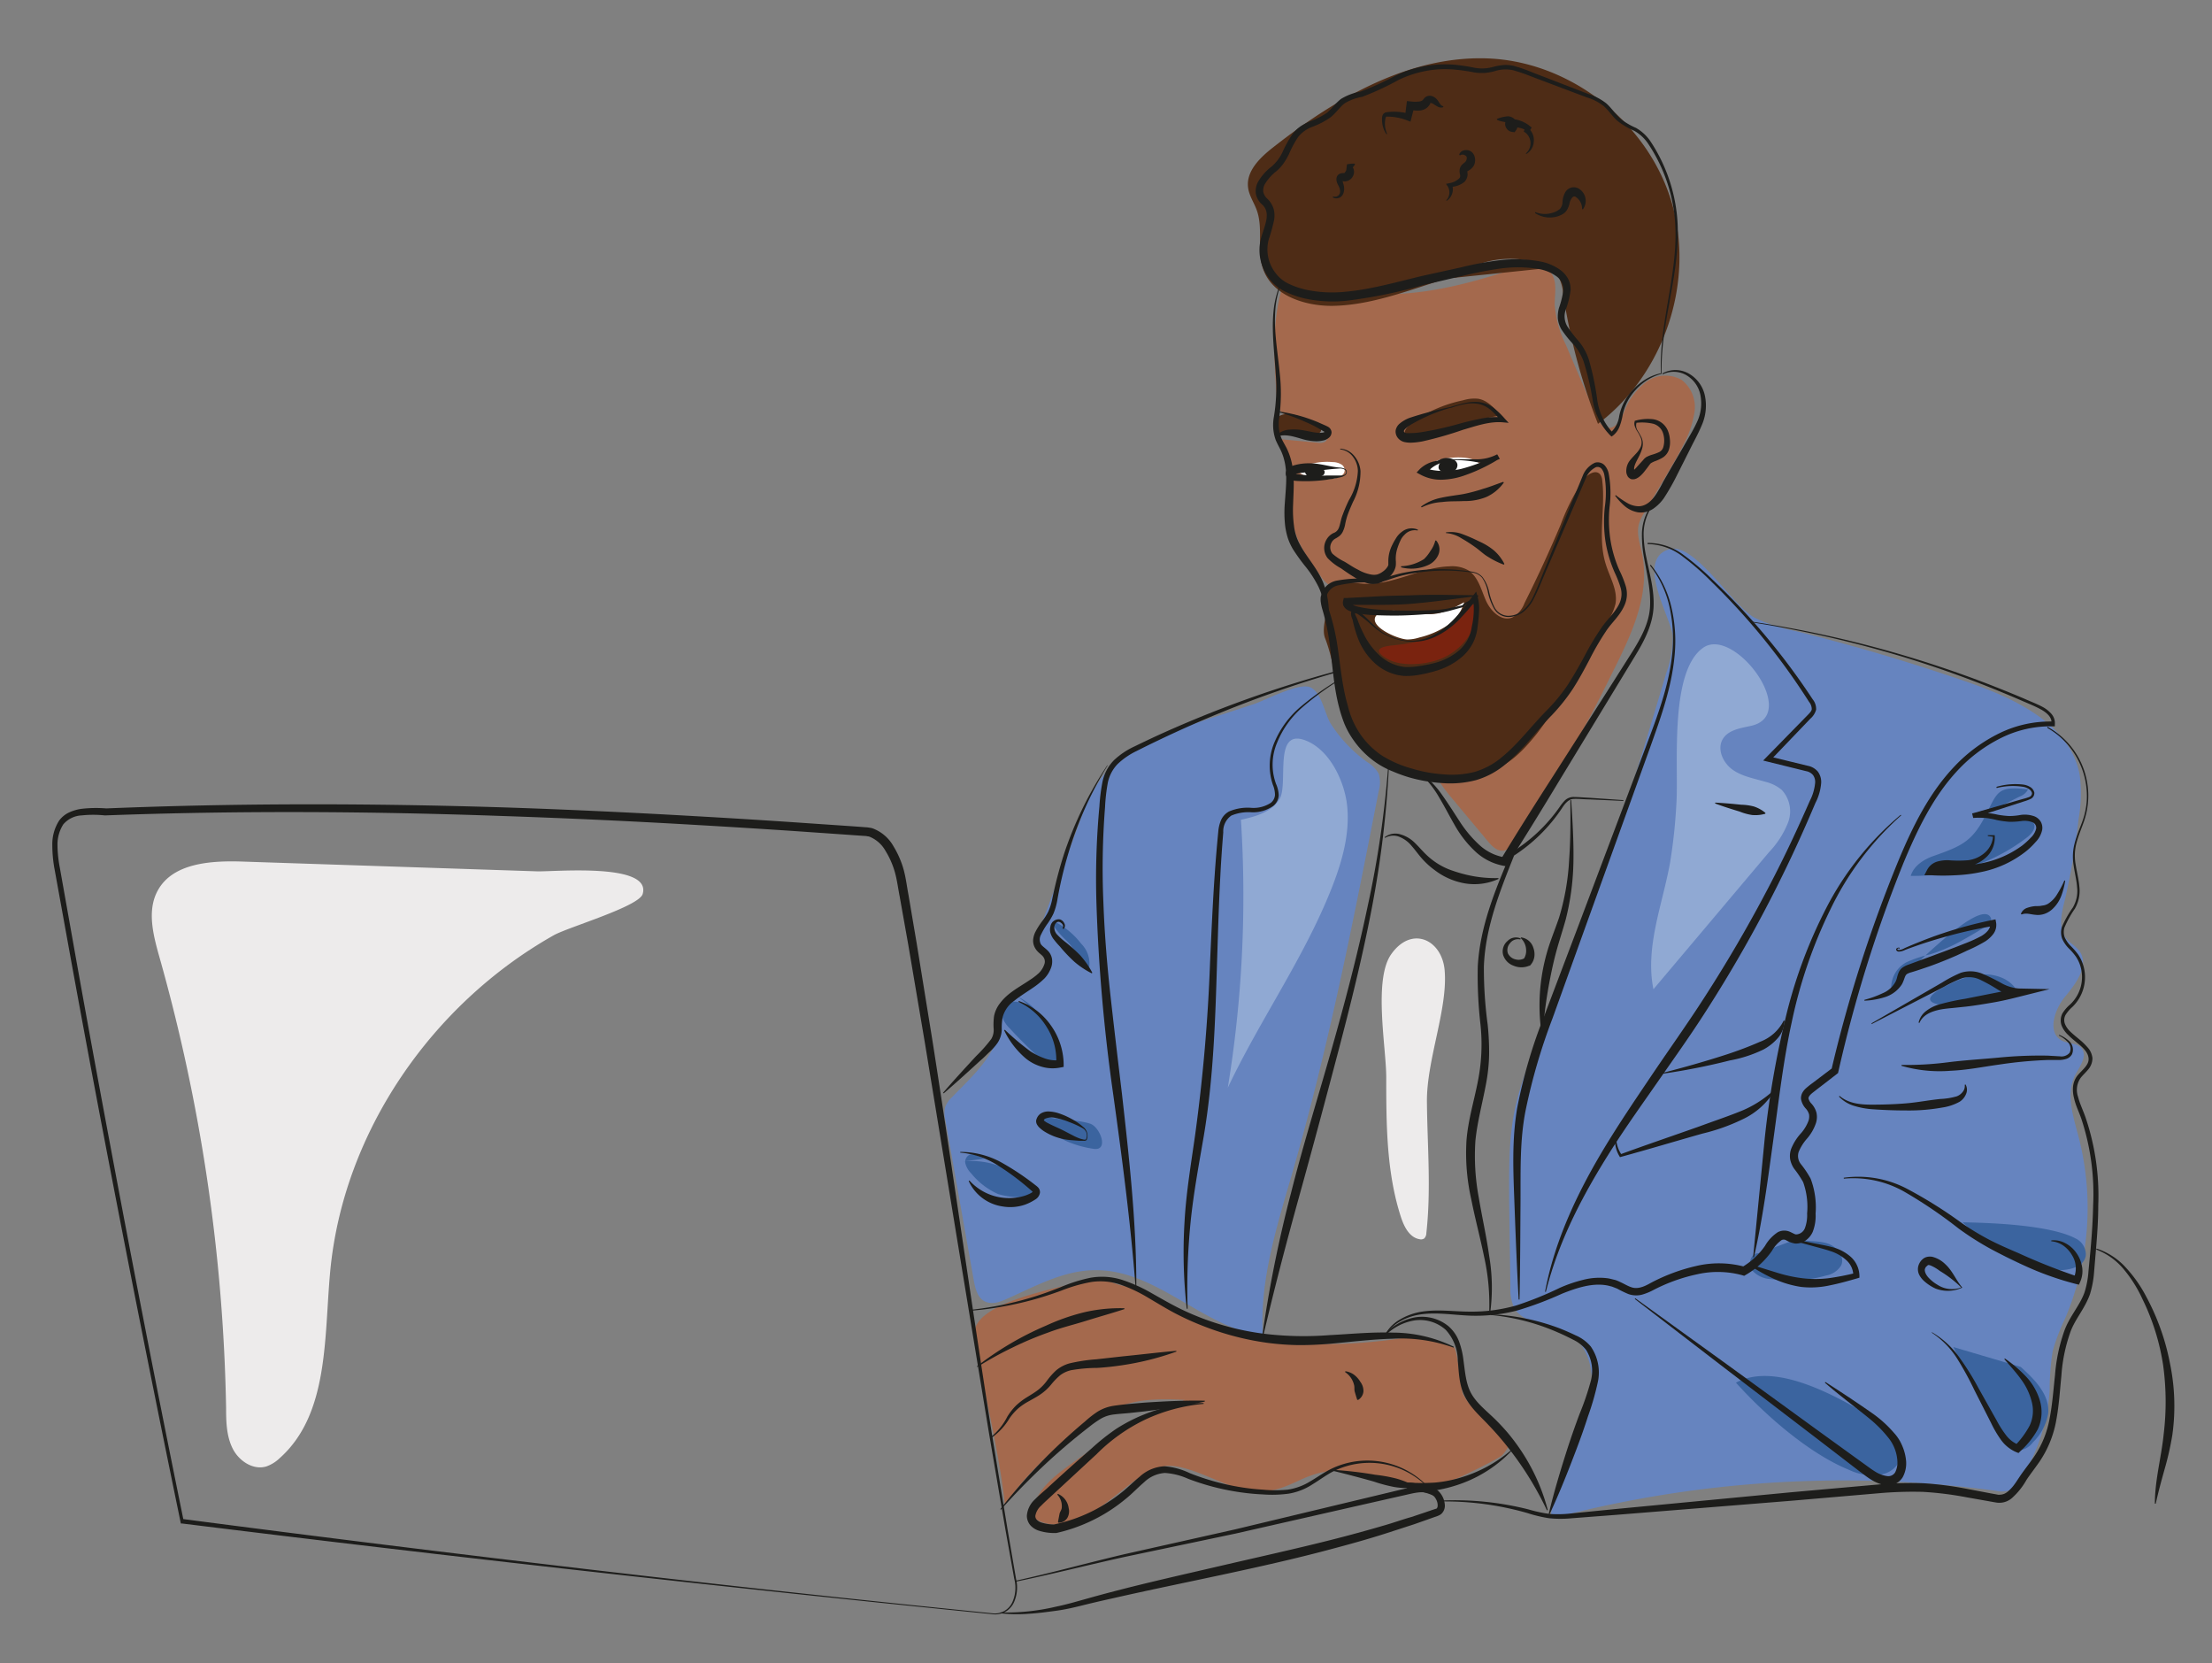<svg xmlns="http://www.w3.org/2000/svg" viewBox="0 0 380.57 286.07"><rect x="0" y="0" width="380.57" height="286.07" fill="#808080" stroke="none"/><defs><style>.cls-1{fill:#a4694d;}.cls-2{fill:#4e2c16;}.cls-3{fill:#fff;}.cls-4{fill:#7a230f;}.cls-5{fill:#6684bf;}.cls-6{fill:#90a9d3;}.cls-7{fill:#3b649f;}.cls-8{fill:#edebeb;}.cls-9{fill:#1d1d1b;}</style></defs><g id="color-2" data-name="color"><path class="cls-1" d="M222.18,45.64c-3.59,6.87-3.09,15.08-2.5,22.82a4.19,4.19,0,0,0,.58,2.18A3.91,3.91,0,0,0,222,71.82a34.83,34.83,0,0,0,4.31,1.6,3.73,3.73,0,0,1,1.67.81,1.22,1.22,0,0,1,.11,1.68,1.8,1.8,0,0,1-1.35.24l-6.43-.61a19.38,19.38,0,0,1,2,8.42,47,47,0,0,0,0,5.31c.43,3.64,2.68,6.78,4.85,9.73a5.63,5.63,0,0,0,1.87,1.86,5.9,5.9,0,0,0,2.21.46,37.91,37.91,0,0,0,7.68,0c2.8-.37,5.54-1.38,8.35-1.22a10.43,10.43,0,0,1,8.18,4.88c1,1.7,1.7,3.83,3.46,4.77s4.16.18,5.61-1.29a14.71,14.71,0,0,0,2.91-5.38l4-10.74a18.42,18.42,0,0,0-.36,7.12,15.41,15.41,0,0,1,.54,2.67,7.53,7.53,0,0,1-.79,3.16,36.68,36.68,0,0,1-17.42,18.3c-2.79,1.37-6.14,2.79-6.87,5.81-.69,2.82,1.29,5.52,3.15,7.75l6.29,7.53c.74.9,1.75,1.88,2.88,1.61a3.16,3.16,0,0,0,1.67-1.48,222.24,222.24,0,0,0,16-27.32c3.6-7.28,7.72-14.76,5.9-22.67-.37-1.58-.88-3.24-.42-4.8a8.15,8.15,0,0,1,.89-1.83L287.12,81c.81-1.34,1.74-2.94,2.42-4.35a17.35,17.35,0,0,0,2-5.82,5.91,5.91,0,0,0-2.21-5.48,5.6,5.6,0,0,0-6.11.36,11.5,11.5,0,0,0-3.81,5.17c-.54,1.25-1.34,2.8-2.7,2.7-1.13-.09-1.78-1.29-2.22-2.33l-5.11-12a18.43,18.43,0,0,1-1.9-6.87c0-1.87.49-4-.65-5.44-1.49-1.91-4.46-1.3-6.76-.55-6.49,2.12-13.17,3.92-20,4.18A28.2,28.2,0,0,1,222.18,45.64Z"/><path class="cls-2" d="M266.18,46.12c-12.35-2.84-24.39,6.37-37.07,6.49-4.77,0-10.21-1.83-11.79-6.33-1.12-3.21.05-6.88-1.08-10.08-.47-1.33-1.33-2.53-1.51-3.93-.37-2.82,2.05-5.16,4.29-6.91,10.84-8.51,23.67-16,37.43-15.29,14.16.77,27.24,11.27,31.2,24.89s-1.38,29.41-12.72,37.94a103.41,103.41,0,0,1-6-22.41,7.25,7.25,0,0,0-1-3.24,5.72,5.72,0,0,0-2.76-1.81,16,16,0,0,0-15.05,2.35"/><path class="cls-2" d="M228,109.83c1.82,4.72,1.82,9.62,3.64,14.35,1.43,3.71,4.44,5.45,7.8,7.57,2.93,1.84,9.81,2.68,13.2,2,5.67-1.17,8.18-3.08,11.8-7.59a50.47,50.47,0,0,0,3.58-5.32l8.53-13.92a9.1,9.1,0,0,0,1.39-3.06c.43-2.35-1-4.59-1.69-6.88-1.42-4.58,0-9.56-.59-14.32a2,2,0,0,0-.37-1.08c-.77-.88-2.21,0-2.9,1a37.22,37.22,0,0,0-3.87,7.63q-2.89,6.87-6.24,13.54a4.67,4.67,0,0,1-2.09,2.46c-1.87.76-3.77-1.11-4.58-3s-1.31-4-3-5.12a5.6,5.6,0,0,0-3.2-.68c-5,.14-9.67,3.25-14.68,3-1.58-.08-3.22-.49-4.73,0s-2.68,2.45-1.68,3.68C228.26,105.81,227.34,108.23,228,109.83Z"/><path class="cls-3" d="M244.58,105.53a14,14,0,0,0,1.44.11c2.1,0,4-1,5.89-2.06a7.26,7.26,0,0,1-3,4.07,15.13,15.13,0,0,1-4.71,2,6.83,6.83,0,0,1-2.05.34c-1.52,0-6.33-2.05-5.54-3.85C237.5,104.21,243.05,105.35,244.58,105.53Z"/><path class="cls-4" d="M247.37,113.51a10.59,10.59,0,0,0,7-8.29,1.31,1.31,0,0,0-.16-1,.94.94,0,0,0-1.17-.09,3.1,3.1,0,0,0-.87.93c-3.16,4.34-7.57,5.44-12.58,5.95-2.15.21-3.55.81-.87,2.34C241.08,114.66,244.87,114.34,247.37,113.51Z"/><path class="cls-2" d="M226.53,73c.42.25.89.66.74,1.12s-.73.54-1.2.54c-1.65,0-7.79,1-6.77-2S225,72.1,226.53,73Z"/><path class="cls-2" d="M251.69,68.86a6.58,6.58,0,0,1,2.6-.28c1.62.25,2.81,1.61,3.86,2.87a80.78,80.78,0,0,0-12,3.12c-3.11,1.06-6.65.66-2.7-2.26A23.22,23.22,0,0,1,251.69,68.86Z"/><path class="cls-3" d="M229.29,79.48a2.9,2.9,0,0,1,1.56.45,1.15,1.15,0,0,1,.38,1.44c-1.09,1.76-7.56,1.2-8-.67A10.9,10.9,0,0,1,229.29,79.48Z"/><path class="cls-3" d="M246.73,79.46c-.76.4-1.47,1.4-.9,2a1.62,1.62,0,0,0,1,.39,12.25,12.25,0,0,0,7.9-1.72C253.91,78.05,248.43,78.56,246.73,79.46Z"/><path class="cls-5" d="M205.94,124.31c-6.13,2-12.65,4.38-16.5,9.57a32,32,0,0,0-3.88,8l-7.09,19a1.66,1.66,0,0,0-.15,1.11c.15.47.66.7,1.05,1,1.89,1.5.6,4.66-1.3,6.14s-4.42,2.49-5.4,4.7a15.52,15.52,0,0,0-.72,3.34c-.92,4.68-4.81,8.07-8.12,11.51a4.53,4.53,0,0,0-1.23,1.78,4.86,4.86,0,0,0,.05,2.21l4.89,27.57c.25,1.38.63,2.95,1.87,3.59s2.65.1,3.88-.45c5-2.24,10-5,15.43-4.91,10.34.07,18.32,9.84,28.55,11.33-.6-9.61,2.46-19,5.13-28.28,6.21-21.48,10.51-43.46,14.79-65.41a5.23,5.23,0,0,0,0-3.06,5.61,5.61,0,0,0-2-2,24.17,24.17,0,0,1-6.23-6.56c-1.08-1.74-1.59-5.54-3.61-6.3s-7.58,2.23-9.61,2.91Z"/><path class="cls-6" d="M220.21,137.31c-1.25,2.32-4.13,3.12-6.71,3.69a204.38,204.38,0,0,1-2.26,46.09c5.54-11.71,13.18-22.4,17.92-34.46,1.78-4.54,3.15-9.39,2.59-14.23-.49-4.12-3-9.46-7.15-11.05C219.05,125.22,221.66,134.61,220.21,137.31Z"/><path class="cls-7" d="M183.37,161.68a9.12,9.12,0,0,1,1.55,1.94,9.14,9.14,0,0,0,2.45,2.94A4.84,4.84,0,0,0,186,162.3a13.51,13.51,0,0,0-3.21-3C179.27,157,182,160.44,183.37,161.68Z"/><path class="cls-7" d="M176.84,172.77a8.76,8.76,0,0,0-2.44-.5,2.38,2.38,0,0,0-1.06.11,2,2,0,0,0-1,2.29,5.43,5.43,0,0,0,1.44,2.27c1.83,2,3.8,3.88,5.81,5.72a3.08,3.08,0,0,0,1,.7,1.09,1.09,0,0,0,1.14-.18,1.5,1.5,0,0,0,.32-.85,8.56,8.56,0,0,0-1.37-5.92,17.51,17.51,0,0,0-2.55-2.76,10.85,10.85,0,0,0-3-2.21"/><path class="cls-7" d="M180.39,192.16a1.45,1.45,0,0,0-.77,0,.93.93,0,0,0-.45,1.22,2.5,2.5,0,0,0,1,1,17.81,17.81,0,0,0,8.08,3.23c2.57.3,1-3.82-.73-4.35C185.31,192.57,182.67,192.7,180.39,192.16Z"/><path class="cls-7" d="M169.4,199.29l-1.32-.53a2,2,0,0,0-1.11-.21,1.36,1.36,0,0,0-.87,1.59,3.78,3.78,0,0,0,1,1.69,12.41,12.41,0,0,0,4.63,3.55,14.11,14.11,0,0,0,5.76.44.8.8,0,0,0,.53-.16c.25-.26,0-.69-.2-1a14,14,0,0,0-12.32-4.87"/><path class="cls-5" d="M287.8,109.48a18.37,18.37,0,0,1-1.11,6.24c-6,20.15-12.08,40.35-20.42,59.65-2.16,5-4.49,10-5.62,15.35s-1,10.61-1,15.95l.21,14.64a7.76,7.76,0,0,0,.64,3.61c1.57,2.86,5.73,2.58,8.67,4,5.34,2.55,5.66,10.18,3.58,15.71s-5.8,10.68-5.92,16.59a195.29,195.29,0,0,1,76.51-4.81,4.56,4.56,0,0,0,2.49-.11,4.22,4.22,0,0,0,1.72-1.73,32.15,32.15,0,0,0,5.09-15.49,41.81,41.81,0,0,1,.53-6.72,34.59,34.59,0,0,1,2.16-5.65,48.69,48.69,0,0,0,2.26-31.26c-.92-3.51-2.21-7.37-.53-10.59.77-1.46,2.11-3.21,1.09-4.51-.75-1-2.27-.79-3.37-1.34-2.63-1.33-1.35-5.36.54-7.62s4.16-5.37,2.47-7.77c-.62-.87-1.63-1.36-2.3-2.19-1.43-1.79-.81-4.39-.24-6.62a116.59,116.59,0,0,0,2.36-13.9,25.32,25.32,0,0,0,.21-7.52c-1.47-8.53-10.7-13.07-18.87-15.92q-15-5.22-30.36-9a27.9,27.9,0,0,1-6.7-2.22c-3.83-2-10.26-13-14.66-11.79C281.18,96.19,287.63,106.44,287.8,109.48Z"/><path class="cls-6" d="M301.28,124.84c-1.79.4-3.88.68-4.85,2.23-1.09,1.74,0,4.14,1.66,5.32s3.77,1.52,5.74,2.11a6.67,6.67,0,0,1,2.72,1.37,5.41,5.41,0,0,1,1.07,5.64,15.81,15.81,0,0,1-3.27,5.07l-19.88,23.57c-1.47-7.23,1.55-14.5,2.86-21.76a93,93,0,0,0,1.08-10c.45-6.22-1.33-22.88,4.65-27C298.4,107.72,309.78,122.94,301.28,124.84Z"/><path class="cls-7" d="M347.49,137l-7.26,3.67,7.69.15c.72,0,1.57.1,1.95.72.51.87-.33,1.89-1.13,2.5a31.9,31.9,0,0,1-20,6.61c.51-1.72,2.2-2.81,3.89-3.41,5-1.76,6.76-2.53,9.14-7.29,1.92-3.82,2-4.79,7.15-4.18A2.53,2.53,0,0,1,347.49,137Z"/><path class="cls-7" d="M342.49,157.81c.33.63-.37,1.29-1,1.65-1.48.9-3,1.81-4.51,2.62a27.17,27.17,0,0,1-4.95,2.08,21.06,21.06,0,0,0-4.06,1.36,5,5,0,0,0-2.6,4.35C326.73,169,340.58,154.13,342.49,157.81Z"/><path class="cls-7" d="M335.26,169.36a15.43,15.43,0,0,1,5.74-1.75,7.69,7.69,0,0,1,3.64.66,5.68,5.68,0,0,1,1.83,1.36C349.4,173,323.21,175.14,335.26,169.36Z"/><path class="cls-7" d="M353.54,218.48c2.16.07,5-.4,5.32-2.54a3.06,3.06,0,0,0-1.77-2.93c-4.39-2.31-14.41-2.69-19.43-2.77C342.57,214.86,346.56,218.27,353.54,218.48Z"/><path class="cls-7" d="M309.14,213.12c1.66.47,3.47.23,5.13.71s3.21,2.25,2.5,3.82a3.8,3.8,0,0,1-2.59,1.74,22.76,22.76,0,0,1-9.57.61,4.57,4.57,0,0,1-3.28-1.64c-.68-1.07,0-2.89,1.24-2.79"/><path class="cls-7" d="M336.06,231.69a145.86,145.86,0,0,0,8.83,15.59c.7,1.07,1.68,2.26,2.95,2.1a3.31,3.31,0,0,0,1.89-1.27,9.07,9.07,0,0,0,2.66-5c.29-3.2-2.33-5.85-4.73-8"/><path class="cls-7" d="M318.13,252.82a9.32,9.32,0,0,0,5.58.79,4.49,4.49,0,0,0,3.61-3.92c.07-2.42-2.28-4.13-4.36-5.39-6-3.59-17.19-10.33-24.29-6.48C303.62,243.33,311.2,250,318.13,252.82Z"/><path class="cls-1" d="M187.9,220.11c2.3-.53,3.27.73,5.6,1.1,2.64.42,4.95,1.91,7.27,3.23,13,7.4,28.17,7.88,42.9,5.34.94-.16,5.59,1.49,6.44,1.94.68.37,1.24,7.44,1.62,8.11,2.79,4.92,5.13,3.22,7.92,8.13.25.45-.6,1.73-1.24,2.36s-7,3.72-7.82,4c-7,2.5-10.05.7-17.43-.45-2.1-.32-1.12-1-3.25-.9-6,.15-7.9,3.77-13.92,3.59-4.38-.13-11-4.77-15.33-4.42-6.62.53-14.21,14-22.76,9-.68-3.29,2.17-6.18,4.85-8.21a97.21,97.21,0,0,1,21.12-12.14c-9.21-.51-11.94.9-17.42,4.66a55.3,55.3,0,0,0-13.56,13.31c-1-9.27-3.83-20.27-5.19-29C166.82,224.17,181.75,221.53,187.9,220.11Z"/><path class="cls-8" d="M245.4,212.1a1.33,1.33,0,0,1-.36.91,1,1,0,0,1-.83.13c-1.72-.3-2.65-2.16-3.19-3.83-2.49-7.69-2.52-15.93-2.52-24,0-5.14-2.24-16.82.86-21.19,3.54-5,8.74-2.48,9.19,2.78.57,6.64-3.12,15.41-3.05,22.63C245.57,197.05,246.24,204.59,245.4,212.1Z"/><path class="cls-8" d="M41.71,148.19c-5.43-.18-12,.24-14.58,5-1.87,3.43-.77,7.64.29,11.4A304.73,304.73,0,0,1,38.9,242.22c0,2.37.07,4.83,1.14,6.95s3.51,3.74,5.78,3.06a6.31,6.31,0,0,0,2.28-1.41c8.53-7.57,7.65-20.76,8.71-32.12,2.25-24.06,17.58-46.06,38.47-57.84,2.42-1.37,14.66-4.93,15.29-7.09,1.59-5.43-15.25-3.8-18.2-3.9Z"/><path class="cls-9" d="M224.74,80.28a1.62,1.62,0,0,0-.24.76,1.14,1.14,0,0,0,.84,1,3.28,3.28,0,0,0,1.36,0,2,2,0,0,0,.85-.24.68.68,0,0,0,.34-.74.91.91,0,0,0-.5-.5,3.76,3.76,0,0,0-2.19-.37"/><path class="cls-9" d="M247.87,79.41l-.08.15a1.48,1.48,0,0,0-.29.82c0,.58.72.88,1.3.93a2.24,2.24,0,0,0,1.32-.24,1.26,1.26,0,0,0,.63-1.13c-.08-.78-1-1.16-1.79-1.16a2.52,2.52,0,0,0-1.62.52"/></g><g id="contour"><path class="cls-9" d="M285.76,64.2c-.39-9,3.31-17.92,2.35-26.95a27.83,27.83,0,0,0-4.56-12.55,7,7,0,0,0-2.38-2.2,12.1,12.1,0,0,1-3-1.8c-.86-.82-1.48-1.79-2.3-2.49A8.75,8.75,0,0,0,273,16.75l-6.37-2.4-3.18-1.2a30.29,30.29,0,0,0-3.16-1.08,6.14,6.14,0,0,0-3.17.18,9.54,9.54,0,0,1-1.75.3,8.7,8.7,0,0,1-1.78-.1,30.88,30.88,0,0,0-3.34-.48,18.3,18.3,0,0,0-3.31,0,18.84,18.84,0,0,0-6.36,1.8,47.41,47.41,0,0,1-6.23,2.89,8.48,8.48,0,0,0-3,1.11c-.81.61-1.43,1.59-2.4,2.39a13.65,13.65,0,0,1-3.13,1.64,5.66,5.66,0,0,0-2.5,1.79,18.41,18.41,0,0,0-1.55,2.9,12.11,12.11,0,0,1-.89,1.55,8,8,0,0,1-1.22,1.36,8.07,8.07,0,0,0-2.09,2.35,2.23,2.23,0,0,0-.22,1.29,2.19,2.19,0,0,0,.68,1.13,4.16,4.16,0,0,1,1.06,1.64,4.43,4.43,0,0,1,.12,2,28.77,28.77,0,0,1-.92,3.35A6.6,6.6,0,0,0,219.49,47a6.08,6.08,0,0,0,2.38,1.88,14.29,14.29,0,0,0,3.06,1,21.74,21.74,0,0,0,6.55.3c4.42-.4,8.77-1.66,13.19-2.72L251.31,46a56.27,56.27,0,0,1,6.78-1.25,23.13,23.13,0,0,1,7,.24,8.6,8.6,0,0,1,3.37,1.45,4.51,4.51,0,0,1,1.3,1.47,3.92,3.92,0,0,1,.46,1.95,14.55,14.55,0,0,1-.85,3.44,3.39,3.39,0,0,0,.29,2.84,22.27,22.27,0,0,0,2,2.6,9.63,9.63,0,0,1,1.7,3.12,47.24,47.24,0,0,1,1.42,6.73,10.31,10.31,0,0,0,2.71,5.85l-.42,0a4.67,4.67,0,0,0,1.51-2.88A9.31,9.31,0,0,1,280,68.19a10.56,10.56,0,0,1,2.53-2.55A8.34,8.34,0,0,1,285.76,64.2Zm.12.1a8.87,8.87,0,0,0-3.17,1.56,10.41,10.41,0,0,0-2.35,2.56,8.69,8.69,0,0,0-1.23,3.22,10.46,10.46,0,0,1-.5,1.75,3.55,3.55,0,0,1-1.15,1.55l-.22.15-.2-.18A11,11,0,0,1,274,68.73a46.38,46.38,0,0,0-1.54-6.55,9.38,9.38,0,0,0-1.6-2.78,19.91,19.91,0,0,1-2.2-2.71,4.74,4.74,0,0,1-.63-1.83,5.64,5.64,0,0,1,.19-1.9,14.88,14.88,0,0,0,.76-3.15,2.8,2.8,0,0,0-1.29-2.35,7.29,7.29,0,0,0-2.85-1.17,21.83,21.83,0,0,0-6.56-.12,63.75,63.75,0,0,0-6.59,1.27L245,49a85.24,85.24,0,0,1-13.43,2.74,22.94,22.94,0,0,1-7-.38,15.73,15.73,0,0,1-3.36-1.16,7.44,7.44,0,0,1-2.87-2.32,8,8,0,0,1-1.36-7c.65-2.23,1.75-4.36.09-5.77a3.25,3.25,0,0,1-1-1.77,3.38,3.38,0,0,1,.34-2,9,9,0,0,1,2.39-2.71A7.6,7.6,0,0,0,220.73,26,18.72,18.72,0,0,1,222.42,23a6.17,6.17,0,0,1,1.36-1.29,10.68,10.68,0,0,1,1.6-.84,12.69,12.69,0,0,0,2.9-1.46c.8-.63,1.43-1.61,2.43-2.39a9.57,9.57,0,0,1,3.34-1.26,46,46,0,0,0,6.11-2.79,19.87,19.87,0,0,1,6.69-1.83,20.11,20.11,0,0,1,3.47,0,32.65,32.65,0,0,1,3.4.52,7.08,7.08,0,0,0,3.2-.16,10.52,10.52,0,0,1,1.74-.31,6.08,6.08,0,0,1,1.81.15,27.38,27.38,0,0,1,3.27,1.15l3.17,1.22,6.35,2.45a9.61,9.61,0,0,1,3.1,1.62c.9.8,1.51,1.78,2.3,2.53A11.71,11.71,0,0,0,281.47,22a7.52,7.52,0,0,1,2.55,2.4,28.36,28.36,0,0,1,4.52,12.83c.43,4.57-.3,9.12-1.1,13.57S285.77,59.66,285.88,64.3Z"/><path class="cls-9" d="M249.55,70c.81-.25,1.63-.5,2.46-.67a7.38,7.38,0,0,1,2.57-.16,5.19,5.19,0,0,1,2.42,1A14.49,14.49,0,0,1,258.89,72l.68.73-1-.09c-2.28-.2-4.59.62-6.85,1.28a63.3,63.3,0,0,1-7,2,12.69,12.69,0,0,1-1.89.22,4.79,4.79,0,0,1-1-.07,2.06,2.06,0,0,1-1.22-.62,1.76,1.76,0,0,1-.49-1.43,2,2,0,0,1,.69-1.16,5.82,5.82,0,0,1,1.74-1A64.91,64.91,0,0,1,249.55,70Zm0,.14A29.14,29.14,0,0,0,243,72.89a6,6,0,0,0-1.27.93.75.75,0,0,0-.21.35s0,0,.12.19a.7.7,0,0,0,.38.13,5.6,5.6,0,0,0,.74,0,12.28,12.28,0,0,0,1.68-.14,56,56,0,0,0,6.93-1.55c1.17-.32,2.34-.58,3.54-.82a11.81,11.81,0,0,1,3.71-.17l-.33.64a16.32,16.32,0,0,0-1.69-1.82,4.85,4.85,0,0,0-2.12-1.13,6.41,6.41,0,0,0-2.47,0A16,16,0,0,0,249.6,70.17Z"/><path class="cls-9" d="M220.31,49.06a16.62,16.62,0,0,0-.85,3.69,25.22,25.22,0,0,0-.07,3.79c.13,2.53.53,5.05.78,7.6a31.08,31.08,0,0,1-.08,7.71,6.55,6.55,0,0,0,.36,3.49c.23.54.56,1.07.87,1.66a10.89,10.89,0,0,1,.74,1.89c.77,2.62.49,5.31.42,7.8a20.28,20.28,0,0,0,.14,3.67,8.66,8.66,0,0,0,1.06,3.35c1.11,2.12,3,4.06,4,6.57a14.39,14.39,0,0,1,.89,3.83c.1,1.29.16,2.56.2,3.84l-.15,0c-.53-2.5-.77-5.09-1.9-7.26a19.14,19.14,0,0,0-2-3.1,32,32,0,0,1-2.29-3.16,10,10,0,0,1-.86-1.88,13,13,0,0,1-.45-2,20.23,20.23,0,0,1-.07-4c.17-2.57.5-5.07-.1-7.41a8.93,8.93,0,0,0-.6-1.69c-.27-.55-.59-1.11-.86-1.75a7.66,7.66,0,0,1-.32-4,30.23,30.23,0,0,0,.3-7.54c-.15-2.53-.45-5.08-.48-7.65a26,26,0,0,1,.22-3.84,17.56,17.56,0,0,1,1-3.71Z"/><path class="cls-9" d="M219.83,70.74a29,29,0,0,1,4.68,1.05c.77.25,1.53.53,2.27.84l1.11.49c.19.09.34.15.58.28a1.18,1.18,0,0,1,.62.91,1.22,1.22,0,0,1-.48,1,2.17,2.17,0,0,1-.76.41,5.75,5.75,0,0,1-1.38.18,9.12,9.12,0,0,1-2.47-.4c-1.5-.43-2.88-.91-4.4-.4l-.09-.12a3.51,3.51,0,0,1,2.3-1.08,8.75,8.75,0,0,1,2.52.13c.79.13,1.51.32,2.21.39a4.62,4.62,0,0,0,1,0,.76.76,0,0,0,.31-.11c.08,0,.06-.06.06,0s.09.08,0,0-.32-.19-.47-.29c-.34-.2-.68-.38-1-.57-.69-.37-1.4-.7-2.12-1a32.25,32.25,0,0,0-4.45-1.6Z"/><path class="cls-9" d="M286,64.24a4.64,4.64,0,0,1,4.63.06,5.74,5.74,0,0,1,2.73,3.94,8.36,8.36,0,0,1-.55,4.84c-.62,1.51-1.39,2.85-2.08,4.26l-2.11,4.19a38.64,38.64,0,0,1-2.35,4.15,7.36,7.36,0,0,1-1.83,1.82,3.81,3.81,0,0,1-2.63.62,4.79,4.79,0,0,1-2.3-1.09,10.87,10.87,0,0,1-1.63-1.77l.1-.1a17.54,17.54,0,0,0,1.91,1.31,4.07,4.07,0,0,0,2,.61c1.34,0,2.37-1,3.15-2.25a21.61,21.61,0,0,0,1.12-2l1.15-2,2.36-4.06c.76-1.36,1.61-2.7,2.24-4.06a7.47,7.47,0,0,0,.71-4.33,5.12,5.12,0,0,0-2.22-3.68,4.34,4.34,0,0,0-4.32-.32Z"/><path class="cls-9" d="M282.34,75.45a6.72,6.72,0,0,0-.74-1.4,3.91,3.91,0,0,1-.34-.75,1.3,1.3,0,0,1,0-.87l0-.07.09,0a8.06,8.06,0,0,1,3-.26A3.25,3.25,0,0,1,286.92,74a4.87,4.87,0,0,1,.38,1.57,4.26,4.26,0,0,1-.13,1.65,2.56,2.56,0,0,1-1.08,1.47,7.89,7.89,0,0,1-1.44.67,5,5,0,0,0-.57.28l-.11.08s0,0,0,0l-.18.23c-.27.37-.57.77-.89,1.17a5.85,5.85,0,0,1-.54.6,3,3,0,0,1-.8.58,2.53,2.53,0,0,1-.36.12,1.6,1.6,0,0,1-.53,0,1.36,1.36,0,0,1-.46-.28.9.9,0,0,1-.23-.33,1.64,1.64,0,0,1-.17-.54,2.2,2.2,0,0,1,0-.52,2.88,2.88,0,0,1,.7-1.66c.33-.41.68-.75,1-1.11a4.21,4.21,0,0,0,.79-1.15A2.08,2.08,0,0,0,282.34,75.45Zm.15,0c.77,2-1.54,4.07-1.33,5.33a.73.73,0,0,0,0,.2c0,.06.05.18.06.14s0,0,0,0-.1-.07-.16-.09a.21.21,0,0,0-.17,0h0a5.65,5.65,0,0,0,.8-.79l1-1.1a4,4,0,0,1,.29-.32l.27-.21.21-.1a5.3,5.3,0,0,1,.77-.3,8.35,8.35,0,0,0,1.25-.46,1.39,1.39,0,0,0,.67-.79,4.1,4.1,0,0,0-.05-2.52,2.46,2.46,0,0,0-1.82-1.59,8.79,8.79,0,0,0-2.82-.12l.12-.09a1.62,1.62,0,0,0,.18,1.43A12.79,12.79,0,0,1,282.49,75.4Z"/><path class="cls-9" d="M230.59,77.17A3.32,3.32,0,0,1,233,78.42,4.57,4.57,0,0,1,234.07,81a11.22,11.22,0,0,1-1.3,5.35c-.36.83-.73,1.64-1,2.47a12.9,12.9,0,0,0-.32,1.26A5,5,0,0,1,231,91.5a2.32,2.32,0,0,1-.54.68,4.92,4.92,0,0,1-.64.42,1.63,1.63,0,0,0-.74.73,1.73,1.73,0,0,0,.17,1.91,9.11,9.11,0,0,0,2.09,1.38c.79.47,1.54,1,2.3,1.36a6.88,6.88,0,0,0,2.26.84,2.65,2.65,0,0,0,1,0,3.05,3.05,0,0,0,1-.5,2.86,2.86,0,0,0,.76-.75,1.19,1.19,0,0,0,.2-.41,1.62,1.62,0,0,0,0-.19v-.28a6.19,6.19,0,0,1,.64-2.89,11.53,11.53,0,0,1,.69-1.24,3.79,3.79,0,0,1,1-1.09,2.65,2.65,0,0,1,2.77-.36l-.06.14a2.35,2.35,0,0,0-2.27.75,3,3,0,0,0-.7,1,10.5,10.5,0,0,0-.48,1.21,5.76,5.76,0,0,0-.29,2.4l0,.15V97a2.44,2.44,0,0,1-.05.48,3.06,3.06,0,0,1-.33.83,4.36,4.36,0,0,1-1.07,1.22,4.84,4.84,0,0,1-1.42.77,4,4,0,0,1-1.67.11A7.89,7.89,0,0,1,233,99.27c-.81-.48-1.55-1-2.29-1.52a9.29,9.29,0,0,1-2.3-1.76,2.85,2.85,0,0,1-.19-3.18,2.78,2.78,0,0,1,1.19-1.12,1.52,1.52,0,0,0,.82-.66c.34-.6.42-1.64.78-2.5A27.3,27.3,0,0,1,232.09,86a10.61,10.61,0,0,0,1.53-5,4.17,4.17,0,0,0-.84-2.42,3.13,3.13,0,0,0-2.2-1.28Z"/><path class="cls-9" d="M241.06,97.39A7.84,7.84,0,0,0,245,96.16a6.69,6.69,0,0,0,1.11-1.41,5,5,0,0,0,.83-1.78l.15,0a2.34,2.34,0,0,1,.36,2.49,3.41,3.41,0,0,1-1.83,1.77,7,7,0,0,1-4.57.35Z"/><path class="cls-9" d="M249.87,79c.68,0,1.35,0,2,0s1.35,0,2,0a7.62,7.62,0,0,0,3.72-.86l.41.73a29.39,29.39,0,0,1-6.31,3,12.73,12.73,0,0,1-3.55.64,7.36,7.36,0,0,1-3.61-.8l-.81-.43.55-.59A5.31,5.31,0,0,1,247,79.3,17.25,17.25,0,0,1,249.87,79Zm0,.15a7.15,7.15,0,0,0-2.62.76,4.81,4.81,0,0,0-1.89,1.61l-.26-1a10.59,10.59,0,0,0,3.07.48,14.18,14.18,0,0,0,3.22-.35,27.61,27.61,0,0,0,6.24-2.45l.41.73a7,7,0,0,1-4.14.53A19.64,19.64,0,0,0,249.88,79.14Z"/><path class="cls-9" d="M230.56,80.43a2.1,2.1,0,0,1,.65.14.72.72,0,0,1,.49.48.67.67,0,0,1-.25.67,1.83,1.83,0,0,1-.62.32,21.93,21.93,0,0,1-2.6.48,26.13,26.13,0,0,1-5.33.19,3.8,3.8,0,0,1-.75-.17,1.52,1.52,0,0,1-.44-.2,1.1,1.1,0,0,1-.46-.6,1.06,1.06,0,0,1,.11-.85,1.54,1.54,0,0,1,.42-.45,2.91,2.91,0,0,1,.78-.38,8.92,8.92,0,0,1,2.75-.37C227.1,79.67,228.83,80.31,230.56,80.43Zm0,.15a46.19,46.19,0,0,0-5.17.61,23.21,23.21,0,0,0-2.4.29,2.13,2.13,0,0,0-.42.13c-.1,0,0,0,0-.23s-.08-.06.07,0a2,2,0,0,0,.51.16,24.88,24.88,0,0,0,5.07.25c.85,0,1.75,0,2.58,0,.38,0,.87-.25.8-.66S230.94,80.59,230.55,80.58Z"/><path class="cls-9" d="M252.47,98.22a6.84,6.84,0,0,1,1.41.25,2.91,2.91,0,0,1,1.2.81,6.66,6.66,0,0,1,1.14,2.6,10.46,10.46,0,0,0,.95,2.65,2.72,2.72,0,0,0,2.25,1.39A3.92,3.92,0,0,0,262,105a6.78,6.78,0,0,0,1.69-2.2c.82-1.68,1.47-3.48,2.2-5.22l4.27-10.51,2.16-5.27a4.07,4.07,0,0,1,2.08-2.21,1.65,1.65,0,0,1,1.66.43,3,3,0,0,1,.71,1.43,18.36,18.36,0,0,1,.15,5.77,22.47,22.47,0,0,0,.14,5.56,21.1,21.1,0,0,0,1.56,5.32,17.55,17.55,0,0,1,1.08,2.69,4.72,4.72,0,0,1-.11,3.08c-.79,2-2.32,3.2-3.3,4.73a45.46,45.46,0,0,0-2.82,4.85c-.88,1.67-1.79,3.36-2.84,5A32.8,32.8,0,0,1,267,123c-2.63,2.68-4.81,5.8-7.83,8.32a14,14,0,0,1-5.18,2.85,17.45,17.45,0,0,1-5.87.52,26.66,26.66,0,0,1-5.74-1,26.3,26.3,0,0,1-2.75-1,14.8,14.8,0,0,1-2.65-1.37,15.51,15.51,0,0,1-4.22-4.17,14.51,14.51,0,0,1-1.44-2.62,23.84,23.84,0,0,1-.91-2.79c-1-3.75-1.16-7.61-1.69-11.29a37.74,37.74,0,0,0-1.16-5.47,8.72,8.72,0,0,1-.33-1.48,3.78,3.78,0,0,1,0-.82l.22-.79a3.47,3.47,0,0,1,2.42-2,22,22,0,0,1,5.75-.32,9.87,9.87,0,0,0,2.74-.22c.91-.28,1.83-.54,2.75-.76A32.7,32.7,0,0,1,252.47,98.22Zm0,.15a32.58,32.58,0,0,0-11.23.62c-.91.23-1.8.53-2.69.85a10.56,10.56,0,0,1-2.88.35,21.62,21.62,0,0,0-5.52.51,2.6,2.6,0,0,0-1.81,1.52,3.43,3.43,0,0,0,.23,2.45,38.28,38.28,0,0,1,1.4,5.58c.63,3.79.86,7.54,1.91,11.1a14.67,14.67,0,0,0,2.16,4.93,13.74,13.74,0,0,0,3.82,3.74,19.44,19.44,0,0,0,5,2.16,24.32,24.32,0,0,0,5.41,1,15.91,15.91,0,0,0,5.39-.4,12.85,12.85,0,0,0,4.71-2.53c2.85-2.31,5.11-5.41,7.8-8.11a30.68,30.68,0,0,0,3.53-4.3c1-1.55,1.94-3.19,2.84-4.85a46.68,46.68,0,0,1,2.93-4.93c1.09-1.62,2.61-2.89,3.24-4.49a3.79,3.79,0,0,0,.11-2.49,18.44,18.44,0,0,0-1-2.57A21.86,21.86,0,0,1,276.2,93a23.65,23.65,0,0,1-.1-5.76,17.28,17.28,0,0,0-.07-5.52,2.38,2.38,0,0,0-.5-1.11.92.92,0,0,0-.94-.26,3.51,3.51,0,0,0-1.71,1.82l-2.23,5.19-4.48,10.43c-.76,1.74-1.42,3.5-2.29,5.21a6.86,6.86,0,0,1-1.78,2.23,4.23,4.23,0,0,1-2.69.89A2.84,2.84,0,0,1,257,104.6a10.35,10.35,0,0,1-1-2.68A6.53,6.53,0,0,0,255,99.38a2.82,2.82,0,0,0-1.13-.77A7,7,0,0,0,252.46,98.37Z"/><path class="cls-9" d="M244.48,87.14a8.68,8.68,0,0,1,3.5-1.53c1.25-.28,2.51-.41,3.73-.62a28.57,28.57,0,0,0,3.45-.91c1.14-.32,2.23-.78,3.48-1.2l.09.12a7.45,7.45,0,0,1-3,2.48,9.77,9.77,0,0,1-3.86.7c-1.27.07-2.52,0-3.74.17a8.93,8.93,0,0,0-3.53.92Z"/><path class="cls-9" d="M248.77,91.57a5.68,5.68,0,0,1,3,.36c.93.35,1.82.75,2.71,1.19A11,11,0,0,1,257,94.65,7.6,7.6,0,0,1,258.83,97l-.1.12a13.8,13.8,0,0,1-2.64-1.3c-.82-.47-1.49-1.15-2.27-1.7a26.4,26.4,0,0,0-2.4-1.54,5.65,5.65,0,0,0-2.64-.89Z"/><path class="cls-9" d="M254.31,102.4a.37.37,0,0,1,0,.18l-.07.1c0,.06-.1.1-.15.15l-.33.23c-.22.14-.45.27-.68.4l-.67.4a1.44,1.44,0,0,0-.47.41v.12l-.1,0-2.55.7a16,16,0,0,1-2.64.43c-1.75.17-3.52.29-5.28.34s-3.54,0-5.32-.07a18,18,0,0,1-2.69-.35A5.39,5.39,0,0,1,232,105a1.88,1.88,0,0,1-.72-.58l-.16-.26a1.65,1.65,0,0,1-.07-.32,1.39,1.39,0,0,1,.06-.61l.08-.37.48,0,5.65-.3c1.9-.11,3.74-.11,5.69-.18s3.94-.09,5.84-.06S252.56,102.35,254.31,102.4Zm-.1.11-5.8.74c-1.86.24-3.66.43-5.46.59s-3.75.18-5.63.2l-5.66,0,.56-.4c0,.06-.05,0,0,.06a.86.86,0,0,0,.29.24,5,5,0,0,0,1.09.4,20.07,20.07,0,0,0,2.52.42c1.72.18,3.47.24,5.22.26s3.5,0,5.25-.09a15.67,15.67,0,0,0,2.58-.28l2.57-.57-.12.15c0-.27.2-.31.3-.42l.34-.22.7-.37.69-.36a3.53,3.53,0,0,0,.32-.21.81.81,0,0,0,.14-.12l0-.06S254.17,102.53,254.21,102.51Z"/><path class="cls-9" d="M229.43,33.8a.88.88,0,0,0,1.13-.74,1.73,1.73,0,0,0-.11-.74,2.43,2.43,0,0,0-.16-.37,3.08,3.08,0,0,1-.23-.48,1.58,1.58,0,0,1-.13-.66,1,1,0,0,1,.56-.92,1.79,1.79,0,0,1,.8-.12c.09,0,0,0,.06-.07s.1-.11.16-.22a.64.64,0,0,0,.12-.29l.11-.92h0a5.11,5.11,0,0,1,1.32-.12l.07.14a5,5,0,0,1-.89,1l.14-.92a1.5,1.5,0,0,1,.55,1.47,1.64,1.64,0,0,1-1,1.24,1.48,1.48,0,0,1-.87.09c-.21-.06-.23-.05-.13-.1s.12-.22.08-.16a.63.63,0,0,0,0,.28,2.9,2.9,0,0,0,.1.4,3.49,3.49,0,0,1,.12.54,2.19,2.19,0,0,1-.11,1.13,1.26,1.26,0,0,1-1.86.67Z"/><path class="cls-9" d="M248.8,34.48a2,2,0,0,0,.27-2.44l-.29-.41.56-.12a3.18,3.18,0,0,0,1.75-.86.68.68,0,0,0,.1-.64,2.57,2.57,0,0,1-.07-.72,1.51,1.51,0,0,1,.46-1c.22-.2.38-.31.46-.38a1.28,1.28,0,0,0,.16-.21,1,1,0,0,0,.16-.52.45.45,0,0,0-.06-.24.58.58,0,0,0-.24-.22.81.81,0,0,0-.87,0l-.13-.08c.17-1,2-1.22,2.55.05a2.08,2.08,0,0,1,0,1.71,2,2,0,0,1-.56.68,3.16,3.16,0,0,1-.47.31c-.08.06-.05,0-.09,0a1.13,1.13,0,0,0,0,.42,1.88,1.88,0,0,1-.56,1.49,3.92,3.92,0,0,1-2.44.85l.28-.53a2.39,2.39,0,0,1-.83,2.9Z"/><path class="cls-9" d="M262.53,26.38a2.32,2.32,0,0,0-.08-3.56l-.29-.18.15-.4.15-.39.16.61a4,4,0,0,0-2.79-.5l.67-.57a.26.26,0,0,0,0-.18.23.23,0,0,0-.16-.08l-.75.32s0,.1,0,.11,0,0,0-.1a.91.91,0,0,0-.31-.34c-.38-.21-1.12-.18-1.73-.52l0-.15A6.38,6.38,0,0,1,259.5,20a1.82,1.82,0,0,1,1.21.63,1.62,1.62,0,0,1,.36.73,1.37,1.37,0,0,1-.21,1l-.28.39-.47-.07a1.31,1.31,0,0,1-.91-.59A1.28,1.28,0,0,1,259,21l.15-.56h.52a5.57,5.57,0,0,1,1.87.32,5.17,5.17,0,0,1,1.63.89l.35.28-.19.34-.2.37-.14-.57a2.71,2.71,0,0,1,.88,2.42,2.55,2.55,0,0,1-1.29,2Z"/><path class="cls-9" d="M264.14,36.48a4.41,4.41,0,0,0,3,.11,3.41,3.41,0,0,0,1.24-.65,1.77,1.77,0,0,0,.44-1.13,3.94,3.94,0,0,1,.53-1.83,1.78,1.78,0,0,1,1.08-.74,1.72,1.72,0,0,1,1.3.27,2.45,2.45,0,0,1,.6,3.5l-.14-.06A2.41,2.41,0,0,0,271,33.81a.35.35,0,0,0-.24,0,.4.4,0,0,0-.22.13,2.28,2.28,0,0,0-.53,1.16,4.5,4.5,0,0,1-.33.87,2.11,2.11,0,0,1-.68.77,4.11,4.11,0,0,1-1.67.62,4.63,4.63,0,0,1-3.23-.71Z"/><path class="cls-9" d="M238.53,23.08a4.31,4.31,0,0,1-.7-1.79,4.66,4.66,0,0,1-.05-1,1.25,1.25,0,0,1,.15-.59.87.87,0,0,1,.6-.39,8.93,8.93,0,0,1,2-.07,10,10,0,0,1,1.94.34l-.74.43.25-2,.08-.63.74.08a6.3,6.3,0,0,0,1.37,0,1.28,1.28,0,0,0,.44-.13c.14-.09.13-.05.43-.44a1.27,1.27,0,0,1,1.44-.32,2,2,0,0,1,.84.65c.35.47.51.94,1,1.06l0,.15a1.11,1.11,0,0,1-.94-.08,5.33,5.33,0,0,1-.74-.45,1.24,1.24,0,0,0-.54-.2c-.16,0,0,.06,0,.06a2.29,2.29,0,0,1-.63.8,2.39,2.39,0,0,1-1.07.44,4.71,4.71,0,0,1-1.87-.17l.82-.56-.51,2-.17.66-.57-.22a9.32,9.32,0,0,0-3.45-.65c-.29-.16-.37.69-.38,1.23a4.5,4.5,0,0,0,.39,1.76Z"/><path class="cls-9" d="M237.84,108.75a9.17,9.17,0,0,0,2.16,1,9.36,9.36,0,0,0,2.33.47,8.41,8.41,0,0,0,4.52-1.11c2.77-1.53,4.7-4.13,6.6-6.67l.52-.69.24.84a8,8,0,0,1,.25,2.73c-.05.9-.14,1.75-.26,2.64a8.07,8.07,0,0,1-.79,2.65,8.32,8.32,0,0,1-1.69,2.21,12,12,0,0,1-4.79,2.6,24.1,24.1,0,0,1-2.61.62,11.84,11.84,0,0,1-2.76.22,8.44,8.44,0,0,1-5.12-2.28,11.19,11.19,0,0,1-2.95-4.59,20.16,20.16,0,0,1-.73-2.57c0-.15-.12-.37-.18-.58a2,2,0,0,1-.14-.79.64.64,0,0,1,.34-.53.68.68,0,0,1,.54,0,2.13,2.13,0,0,1,.65.37C235.34,106.4,236.43,107.77,237.84,108.75Zm-.08.13a16.14,16.14,0,0,1-2.06-1.62,20,20,0,0,0-2-1.57,1.63,1.63,0,0,0-.5-.22c-.08,0-.1,0-.09,0s0,0,0,0a1.53,1.53,0,0,0,.16.47,6.84,6.84,0,0,1,.29.64,18.56,18.56,0,0,0,1,2.34,12.46,12.46,0,0,0,2.91,3.92,7.55,7.55,0,0,0,4.22,1.88,11.17,11.17,0,0,0,2.42-.15,22.63,22.63,0,0,0,2.48-.48,10.62,10.62,0,0,0,4.37-2.16,6.61,6.61,0,0,0,2.26-4.15,13.32,13.32,0,0,0,.19-5l.76.14a40.42,40.42,0,0,1-3.15,3.67,13.92,13.92,0,0,1-3.94,2.86,9,9,0,0,1-4.74.9A11,11,0,0,1,237.76,108.88Z"/><path class="cls-9" d="M283.78,87.86a8.59,8.59,0,0,0-1,4,20.13,20.13,0,0,0,.5,4.16c.55,2.75,1.36,5.52,1.21,8.43s-1.51,5.61-2.95,8l-4.4,7.24-8.8,14.48c-2.92,4.84-5.87,9.66-8.92,14.41l-.26.42-.46-.08a9.73,9.73,0,0,1-5.07-2.65,18.78,18.78,0,0,1-3.38-4.4c-.91-1.57-1.72-3.18-2.64-4.7a16.9,16.9,0,0,0-3.32-4.16l.09-.12a15.78,15.78,0,0,1,3.78,3.91c1.06,1.49,2,3,3,4.53a20.6,20.6,0,0,0,3.36,4,8.42,8.42,0,0,0,4.43,2.15l-.73.33c2.92-4.83,5.95-9.6,9-14.34l9.12-14.28,4.54-7.15c1.47-2.37,2.84-4.87,3-7.64s-.5-5.54-1-8.32a20.72,20.72,0,0,1-.39-4.24,8.66,8.66,0,0,1,1.09-4.1Z"/><path class="cls-9" d="M230.1,115.6a199,199,0,0,0-30.84,11.75c-1.24.59-2.48,1.2-3.7,1.82a12.64,12.64,0,0,0-3.28,2.25,6.49,6.49,0,0,0-1.72,3.42,31.36,31.36,0,0,0-.44,4,134.91,134.91,0,0,0-.28,16.46c.2,5.49.66,11,1.27,16.44s1.26,10.93,1.92,16.4c1.23,10.95,2.48,22,2.47,33h-.15c-.85-11-2.3-21.9-3.81-32.82a300.47,300.47,0,0,1-2.9-33,135.11,135.11,0,0,1,.51-16.59,31.55,31.55,0,0,1,.51-4.15,7.41,7.41,0,0,1,2-3.83,13.23,13.23,0,0,1,3.54-2.37c1.25-.61,2.49-1.2,3.74-1.78a199.53,199.53,0,0,1,31.12-11.21Z"/><path class="cls-9" d="M283.47,93.38a10.21,10.21,0,0,1,6.25,2.12,45.58,45.58,0,0,1,5.06,4.34,115.48,115.48,0,0,1,17.08,20.43,2.64,2.64,0,0,1,.6,1.8,3.16,3.16,0,0,1-1,1.55l-2.3,2.4-4.61,4.81-.21-.74,6.7,1.63a3,3,0,0,1,1.72,1,3,3,0,0,1,.57,1.93,9,9,0,0,1-1,3.48c-1.79,4.24-3.68,8.43-5.72,12.56a230.79,230.79,0,0,1-13.6,24c-2.5,3.87-5.18,7.61-7.8,11.38s-5.29,7.49-7.75,11.34c-4.91,7.68-9.27,15.84-11.49,24.77l-.15,0c1.72-9.08,5.81-17.55,10.6-25.39,2.4-3.93,5-7.76,7.55-11.55s5.22-7.55,7.75-11.36a240.56,240.56,0,0,0,13.82-23.71c2.08-4.08,4-8.24,5.84-12.43a8.42,8.42,0,0,0,.91-3.1,2,2,0,0,0-.35-1.31,2,2,0,0,0-1.19-.69L304.1,131l-.75-.19.54-.55,4.65-4.75,2.33-2.38c.39-.4.79-.77.84-1.14a2,2,0,0,0-.47-1.27,114.66,114.66,0,0,0-16.7-20.58,45,45,0,0,0-5-4.39,10.06,10.06,0,0,0-6.09-2.17Z"/><path class="cls-9" d="M284,97.13a18,18,0,0,1,3.58,7.39,25.56,25.56,0,0,1,.53,8.23c-.5,5.52-2.41,10.77-4.25,15.92l-11.18,31-5.57,15.48a101.6,101.6,0,0,0-4.59,15.64c-1.09,5.3-.88,10.78-.92,16.27s-.05,11-.17,16.46h-.15c-.3-5.48-.52-11-.72-16.44s-.48-11,.48-16.55a87.43,87.43,0,0,1,4.68-15.89l5.83-15.39,11.61-30.79c1.93-5.12,3.91-10.27,4.51-15.7a25.5,25.5,0,0,0-.38-8.13,17.81,17.81,0,0,0-3.4-7.35Z"/><path class="cls-9" d="M239,131.1a176.42,176.42,0,0,1-3,25.19c-1.6,8.32-3.64,16.54-5.8,24.73s-4.34,16.34-6.6,24.48-4.4,16.3-6.32,24.54l-.15,0a217.78,217.78,0,0,1,5-24.9c2.08-8.21,4.59-16.28,6.9-24.41s4.47-16.29,6.21-24.56a174.62,174.62,0,0,0,3.64-25Z"/><path class="cls-9" d="M230,117.26a50.1,50.1,0,0,0-6,4.46,15.91,15.91,0,0,0-4.27,6,9.64,9.64,0,0,0-.19,7.12,5.26,5.26,0,0,1,.46,1.92,2.49,2.49,0,0,1-.94,1.86,6,6,0,0,1-3.74,1.09,7.63,7.63,0,0,0-3.47.57,3.29,3.29,0,0,0-1.39,2.88c-.2,2.47-.38,5-.5,7.44-.27,5-.41,10-.57,14.95-.3,10-.62,20-2.29,29.9-.85,4.93-1.76,9.81-2.26,14.75a113.81,113.81,0,0,0-.51,14.9h-.15a86.35,86.35,0,0,1-.38-15c.28-5,1.13-10,1.82-14.89a297.3,297.3,0,0,0,2.57-29.72c.23-5,.45-10,.79-14.95.17-2.5.38-5,.62-7.48a6.57,6.57,0,0,1,.45-1.94,3.18,3.18,0,0,1,1.41-1.55,8.09,8.09,0,0,1,3.85-.62,5.44,5.44,0,0,0,3.33-.86,1.87,1.87,0,0,0,.72-1.36A4.59,4.59,0,0,0,219,135a10.26,10.26,0,0,1,.34-7.49,16.22,16.22,0,0,1,4.49-6,50.9,50.9,0,0,1,6.09-4.37Z"/><path class="cls-9" d="M238.23,144a3,3,0,0,1,2.78-.47,5.77,5.77,0,0,1,2.47,1.5c.69.67,1.28,1.39,1.93,2a12.2,12.2,0,0,0,2.11,1.62,11.59,11.59,0,0,0,2.4,1.11,25,25,0,0,0,2.52.73,21.38,21.38,0,0,0,5.37.54l0,.15a10,10,0,0,1-5.67.78,11.88,11.88,0,0,1-5.32-2.31,13.59,13.59,0,0,1-2.14-1.94c-.65-.72-1.17-1.49-1.77-2.16a5.22,5.22,0,0,0-2.07-1.58,2.8,2.8,0,0,0-2.55.15Z"/><path class="cls-9" d="M279.31,137.76l-5.77-.26c-1,0-2-.14-2.86-.08s-1.49.87-2,1.67a28.57,28.57,0,0,1-8.27,8.12l.13-.16c-2.48,6.2-5,12.52-5.24,19.16a71.48,71.48,0,0,0,.65,10,45.3,45.3,0,0,1,.25,5.09,30,30,0,0,1-.53,5.11c-.62,3.35-1.51,6.57-1.83,9.81a39.15,39.15,0,0,0,.59,9.82c.55,3.28,1.3,6.56,1.77,9.91a32.59,32.59,0,0,1,.15,10.1l-.15,0a37.61,37.61,0,0,0-.87-9.93c-.67-3.26-1.54-6.5-2.2-9.82a36.13,36.13,0,0,1-.82-10.19c.28-3.46,1.29-6.71,1.93-10a32.34,32.34,0,0,0,.48-9.83,73.65,73.65,0,0,1-.47-10.11c.39-6.87,3.05-13.23,5.66-19.37l0-.1.09-.06a28,28,0,0,0,8.29-7.78,8.06,8.06,0,0,1,.92-1.16,2.14,2.14,0,0,1,1.4-.62c1,0,1.94.1,2.91.14l5.77.4Z"/><path class="cls-9" d="M190.57,131.65a63.14,63.14,0,0,0-6.8,15.25,69.25,69.25,0,0,0-1.9,8.14,11.05,11.05,0,0,1-.63,2.11,11.85,11.85,0,0,1-1.13,1.88,12.5,12.5,0,0,0-1,1.72,1.72,1.72,0,0,0-.09,1.52c.18.44.76.72,1.37,1.37a2.61,2.61,0,0,1,.6,1.25,3.11,3.11,0,0,1-.08,1.33,5.28,5.28,0,0,1-1.22,2.08,13.78,13.78,0,0,1-1.73,1.43c-1.18.82-2.38,1.54-3.4,2.36a5,5,0,0,0-2.07,2.93,10.4,10.4,0,0,0-.14,2,4.32,4.32,0,0,1-.69,2.31,9.11,9.11,0,0,1-1.49,1.68c-.51.49-1,1-1.54,1.44-2.06,1.89-4.13,3.78-6.27,5.61l-.1-.11c1.83-2.13,3.73-4.19,5.63-6.25a25.58,25.58,0,0,0,2.66-3,3,3,0,0,0,.41-1.68,11.33,11.33,0,0,1,.06-2.22,5.29,5.29,0,0,1,1-2.21,9.23,9.23,0,0,1,1.6-1.64c1.17-.93,2.41-1.61,3.54-2.38a11.45,11.45,0,0,0,1.55-1.18,3.83,3.83,0,0,0,.95-1.48,1.35,1.35,0,0,0-.2-1.37c-.3-.41-1.08-.79-1.48-1.68a2.46,2.46,0,0,1-.22-1.33,4,4,0,0,1,.35-1.19,12.54,12.54,0,0,1,1.17-1.86,10.89,10.89,0,0,0,1.08-1.69,10.21,10.21,0,0,0,.62-1.89,73.63,73.63,0,0,1,2.13-8.16,63.92,63.92,0,0,1,7.39-15.1Z"/><path class="cls-9" d="M301.18,106.89A192.84,192.84,0,0,1,328.47,113c4.47,1.35,8.9,2.86,13.26,4.53,2.17.84,4.34,1.71,6.49,2.62,1.07.49,2.14.87,3.22,1.45a5.3,5.3,0,0,1,1.46,1.14,2.43,2.43,0,0,1,.63,1.88l0,.31h-.32a19.12,19.12,0,0,0-8.93,2,26,26,0,0,0-7.41,5.52c-4.27,4.54-7,10.27-9.39,16a232.53,232.53,0,0,0-11.2,35.9l-.05.22-.18.14-2.3,1.78-1.15.88c-.37.3-.79.6-1.07.87s-.41.53-.38.72a2,2,0,0,0,.53.89,3.79,3.79,0,0,1,.84,1.53,3.47,3.47,0,0,1-.09,1.79,7.92,7.92,0,0,1-1.58,2.72,8.16,8.16,0,0,0-1.39,2.23,2.25,2.25,0,0,0,.39,2.12,16.66,16.66,0,0,1,1.67,2.5,14,14,0,0,1,.85,6,7.54,7.54,0,0,1-.5,3.15,3.63,3.63,0,0,1-1.15,1.43,2.89,2.89,0,0,1-1.87.57,4.52,4.52,0,0,1-1.59-.59.83.83,0,0,0-.75,0,5.83,5.83,0,0,0-1.66,1.86,14.09,14.09,0,0,1-4.48,4.11l-.29.17-.32-.1a16.06,16.06,0,0,0-7.74-.17,29.86,29.86,0,0,0-7.51,2.69,10,10,0,0,1-2,.82,4,4,0,0,1-2.39-.12,20,20,0,0,1-1.9-.92l-.87-.34c-.31-.07-.61-.17-.92-.22-2.51-.44-5.14.43-7.63,1.41a59.7,59.7,0,0,1-7.71,2.9,28.29,28.29,0,0,1-8.24.9c-2.75-.11-5.45-.58-8.14-.25a10.11,10.11,0,0,0-3.8,1.23,6.42,6.42,0,0,0-2.73,2.87l-.14-.06a6.7,6.7,0,0,1,2.72-3.07,10.77,10.77,0,0,1,3.89-1.41c2.76-.43,5.53,0,8.22,0a27.92,27.92,0,0,0,8-1.06,59.37,59.37,0,0,0,7.53-3.05,24,24,0,0,1,4-1.36,11.06,11.06,0,0,1,4.3-.25c.36.06.72.17,1.08.25s.69.25,1,.39c.67.31,1.24.66,1.8.85,1.06.42,2.19,0,3.38-.68a31.69,31.69,0,0,1,7.83-2.93,17,17,0,0,1,8.48.15l-.61.07a12.66,12.66,0,0,0,4-3.68,6.92,6.92,0,0,1,2.22-2.37,2.41,2.41,0,0,1,2.05-.07c.59.26.88.47,1.11.46a1.7,1.7,0,0,0,1.49-1.08,6.36,6.36,0,0,0,.38-2.53,12.59,12.59,0,0,0-.68-5.38,17.58,17.58,0,0,0-1.55-2.31,4.33,4.33,0,0,1-.68-1.59,3.71,3.71,0,0,1,.15-1.79,8.85,8.85,0,0,1,1.66-2.67,6.84,6.84,0,0,0,1.35-2.23,2.25,2.25,0,0,0,.08-1.08,2.48,2.48,0,0,0-.57-1,3.23,3.23,0,0,1-.81-1.63,2,2,0,0,1,.23-1.07,3,3,0,0,1,.58-.74,14.51,14.51,0,0,1,1.19-.95l1.15-.87,2.32-1.76-.24.37a235.9,235.9,0,0,1,11.54-36c2.42-5.8,5.26-11.62,9.7-16.26a26.85,26.85,0,0,1,7.68-5.64,19.79,19.79,0,0,1,9.3-2l-.37.31c.15-1-.77-1.81-1.72-2.35s-2.1-1-3.14-1.45c-2.13-.93-4.29-1.82-6.45-2.68-4.33-1.71-8.73-3.25-13.17-4.64A194.8,194.8,0,0,0,301.16,107Z"/><path class="cls-9" d="M295.11,138.05c1.49.07,3,.21,4.43.36a9.47,9.47,0,0,1,2.19.3,6,6,0,0,1,2,1.1l0,.15a6.12,6.12,0,0,1-2.3.22,9.51,9.51,0,0,1-2.13-.59c-1.41-.43-2.82-.87-4.22-1.39Z"/><path class="cls-9" d="M270.32,137.63c.22,3.42.44,6.84.39,10.28a43.21,43.21,0,0,1-1.34,10.28c-.46,1.65-1,3.3-1.46,4.92s-.83,3.26-1.16,4.91-.61,3.31-.84,5-.35,3.37-.48,5.09h-.15a33,33,0,0,1,0-10.36,33.73,33.73,0,0,1,1.22-5.07c.55-1.65,1.18-3.22,1.73-4.83a41.75,41.75,0,0,0,1.74-10c.25-3.39.23-6.82.21-10.24Z"/><path class="cls-9" d="M352.25,125a13.5,13.5,0,0,1,6.22,16.48c-.43,1.2-.92,2.36-1.23,3.57a8.5,8.5,0,0,0-.12,3.69c.19,1.24.52,2.47.63,3.76a6.19,6.19,0,0,1-.77,3.79,17.9,17.9,0,0,0-1.8,3.26,2.64,2.64,0,0,0,.06,1.69,5,5,0,0,0,1,1.45,12,12,0,0,1,1.28,1.46,6.68,6.68,0,0,1,.87,1.78,7.11,7.11,0,0,1-1.88,7.3,6,6,0,0,0-1.15,1.36,1.87,1.87,0,0,0-.08,1.55,3.9,3.9,0,0,0,1,1.38c.44.42.93.81,1.42,1.22a11.29,11.29,0,0,1,1.42,1.36A3.23,3.23,0,0,1,360,182a3,3,0,0,1-.77,2c-.43.52-.91.94-1.26,1.4a3.59,3.59,0,0,0-.44,3.27c.29,1.17.86,2.3,1.28,3.52A41.81,41.81,0,0,1,361,207.3c0,2.55-.18,5.09-.39,7.62l-.32,3.79a17.45,17.45,0,0,1-.7,3.85c-.9,2.58-2.7,4.45-3.46,6.77a27.94,27.94,0,0,0-1.47,7.27c-.25,2.5-.4,5.05-.87,7.6a18.35,18.35,0,0,1-2.92,7.24c-.74,1.07-1.52,2.06-2.21,3.09a12.15,12.15,0,0,1-2.49,3.12,3.3,3.3,0,0,1-2.76.78l-.47-.08-.94-.17-3.74-.66a57.32,57.32,0,0,0-7.43-.92,67.33,67.33,0,0,0-7.5.23l-15.13,1.3L278,260.56l-7.58.58a20,20,0,0,1-3.87,0,23.85,23.85,0,0,1-3.75-.89,51.62,51.62,0,0,0-14.95-2v-.15a51.85,51.85,0,0,1,15.13,1.52,24,24,0,0,0,3.65.78,20.18,20.18,0,0,0,3.72-.09l7.55-.75,30.26-2.89,15.14-1.35a61.36,61.36,0,0,1,7.68-.2,59.81,59.81,0,0,1,7.63,1l3.74.71.93.17.47.09a1.38,1.38,0,0,0,.34,0,2.13,2.13,0,0,0,1.31-.51,6.57,6.57,0,0,0,1.16-1.24c.18-.24.35-.49.51-.74l.54-.81c.74-1.07,1.53-2.06,2.24-3.08a16.86,16.86,0,0,0,2.78-6.71c.48-2.44.66-5,.93-7.48a29.46,29.46,0,0,1,1.59-7.57c.89-2.51,2.73-4.46,3.5-6.7a15.7,15.7,0,0,0,.67-3.6l.36-3.78c.22-2.52.39-5,.44-7.55a41.09,41.09,0,0,0-2-14.8c-.39-1.18-1-2.33-1.28-3.62a5.73,5.73,0,0,1-.18-2,3.74,3.74,0,0,1,.79-1.94c.86-1,1.95-1.77,1.89-2.87s-1-1.94-2-2.74c-.47-.4-1-.81-1.44-1.27a4.58,4.58,0,0,1-1.19-1.65,2.64,2.64,0,0,1,.13-2.13,6.45,6.45,0,0,1,1.3-1.51,6.47,6.47,0,0,0,1.78-6.64,6.12,6.12,0,0,0-.78-1.63,10.35,10.35,0,0,0-1.21-1.4,5.5,5.5,0,0,1-1.13-1.64,3.14,3.14,0,0,1-.07-2,18.13,18.13,0,0,1,1.88-3.36,5.58,5.58,0,0,0,.75-3.51c-.09-1.24-.41-2.47-.59-3.74a8.89,8.89,0,0,1,.17-3.84c.32-1.25.84-2.42,1.27-3.6a13.12,13.12,0,0,0,.81-3.65,13.52,13.52,0,0,0-6.78-12.58Z"/><path class="cls-9" d="M175.26,172.16a11.33,11.33,0,0,1,5.48,4.12A11.79,11.79,0,0,1,183,183v.51l-.54.1a6.66,6.66,0,0,1-3.23-.13,7.67,7.67,0,0,1-2.81-1.48,14.69,14.69,0,0,1-3.66-4.79l.12-.09a44.42,44.42,0,0,0,4.4,3.71,11.41,11.41,0,0,0,2.4,1.19,5.66,5.66,0,0,0,2.57.33l-.53.61a10.6,10.6,0,0,0-1.58-6.21,11,11,0,0,0-4.89-4.41Z"/><path class="cls-9" d="M182.79,159.63c.35-.44-.19-1-.61-1.07s-.77.45-.79.92a1.72,1.72,0,0,0,.52,1.3,11,11,0,0,0,1.26,1.15,26.36,26.36,0,0,1,2.67,2.38,14.47,14.47,0,0,1,2.09,3l-.1.1a14.41,14.41,0,0,1-3-2,25.1,25.1,0,0,1-2.46-2.59,14.87,14.87,0,0,1-1.21-1.43,3.69,3.69,0,0,1-.44-.94,2.12,2.12,0,0,1,0-1.09,1.46,1.46,0,0,1,1.61-1.23,1.23,1.23,0,0,1,.78.68.79.79,0,0,1-.15,1Z"/><path class="cls-9" d="M165.21,198.13a14.61,14.61,0,0,1,7,1.77,45.22,45.22,0,0,1,6,4,2.58,2.58,0,0,1,.43.38,1.16,1.16,0,0,1,.28.88,1.67,1.67,0,0,1-.81,1.16,8.77,8.77,0,0,1-1.76.88,7.8,7.8,0,0,1-3.86.31,7.6,7.6,0,0,1-5.83-4.38l.13-.08a9.17,9.17,0,0,0,9.11,2.73,6.4,6.4,0,0,0,1.49-.58c.2-.09.31-.27.28-.19s0,.09,0,0a1.06,1.06,0,0,0-.22-.22,42.88,42.88,0,0,0-5.65-4.26,14.15,14.15,0,0,0-6.6-2.28Z"/><path class="cls-9" d="M186.81,196a1.44,1.44,0,0,0-.64-2,16.08,16.08,0,0,0-2.2-1,12.15,12.15,0,0,0-2.28-.69,2.79,2.79,0,0,0-1.94.14.6.6,0,0,0-.16.25s0,.12,0,.15a.36.36,0,0,0,0-.14,3.1,3.1,0,0,0,.73.48c.65.35,1.39.66,2.11,1s1.44.74,2.17,1.11a9.53,9.53,0,0,0,1.13.51,3.83,3.83,0,0,0,.58.16A1,1,0,0,0,186.81,196Zm.13.09c-.26.19-.46.11-.68.12s-.42,0-.63,0l-1.27-.1a10.53,10.53,0,0,1-2.5-.48,9.83,9.83,0,0,1-2.34-1.12,5.38,5.38,0,0,1-.56-.44,2.38,2.38,0,0,1-.56-.68,1.15,1.15,0,0,1-.12-.73,2.41,2.41,0,0,1,.16-.43,1.8,1.8,0,0,1,.61-.7,2.5,2.5,0,0,1,1.53-.35,6.26,6.26,0,0,1,1.33.23,12.64,12.64,0,0,1,2.37,1,10.48,10.48,0,0,1,2.08,1.42A1.89,1.89,0,0,1,186.94,196.11Z"/><path class="cls-9" d="M285.75,184.62c3.88-1,7.73-2.08,11.52-3.32,1.9-.63,3.75-1.33,5.48-2.09a7.45,7.45,0,0,0,4.13-3.66l.15,0a4.75,4.75,0,0,1-1.12,2.95,8.71,8.71,0,0,1-2.48,2,22.34,22.34,0,0,1-5.83,1.9,110.67,110.67,0,0,1-11.82,2.32Z"/><path class="cls-9" d="M278.13,194.87a5.25,5.25,0,0,0,.88,3.77l-.25-.09c4.55-1.67,9.14-3.22,13.7-4.84,2.28-.84,4.55-1.6,6.73-2.47a18.59,18.59,0,0,0,6-3.74l.12.09a12.7,12.7,0,0,1-5.5,4.93,33.42,33.42,0,0,1-6.92,2.46c-4.66,1.32-9.29,2.71-14,4l-.18.05-.08-.14a5.42,5.42,0,0,1-.65-4Z"/><path class="cls-9" d="M343.48,135.34a11.51,11.51,0,0,1,4.56-.4,3,3,0,0,1,1.15.37,1.53,1.53,0,0,1,.81,1,1.1,1.1,0,0,1-.67,1.12,7.84,7.84,0,0,1-1.1.41l-8.69,2.8-.18-.76a12.6,12.6,0,0,1,4.35.25,16.13,16.13,0,0,0,2,.23,11.8,11.8,0,0,0,2-.2,4.92,4.92,0,0,1,2.34.26,2.27,2.27,0,0,1,1.05.9,2.15,2.15,0,0,1,.26,1.38,4.19,4.19,0,0,1-1.14,2.13,12.77,12.77,0,0,1-1.58,1.54A18.18,18.18,0,0,1,340.8,150a26.06,26.06,0,0,1-4.3.54c-1.43.08-2.86.09-4.28,0l-1.14,0,.52-1a2.91,2.91,0,0,1,1.74-1.36,6.39,6.39,0,0,1,1.9-.22,21,21,0,0,0,3.37,0,5.37,5.37,0,0,0,2.89-1.31,4.14,4.14,0,0,0,1.4-2.85l.14.14L342,143.8v-.15l1.06,0h.13v.15a4.54,4.54,0,0,1-1.19,3.37,6.12,6.12,0,0,1-3.2,1.8,8.13,8.13,0,0,1-1.83.24c-.59,0-1.16,0-1.71,0-1.1,0-2.13.3-2.42,1l-.62-1c1.4,0,2.8-.06,4.18-.15a39.38,39.38,0,0,0,4.09-.5,17.43,17.43,0,0,0,7.43-3.13,13.74,13.74,0,0,0,1.49-1.36,3.18,3.18,0,0,0,.9-1.51,1,1,0,0,0-.63-1.13,3.82,3.82,0,0,0-1.82-.22,13.29,13.29,0,0,1-2.16.14,16.52,16.52,0,0,1-2.16-.3,11.78,11.78,0,0,0-4.05-.36l-.19-.77,8.78-2.51a8.66,8.66,0,0,0,1.05-.33.71.71,0,0,0,.47-.68,1.2,1.2,0,0,0-.6-.73,2.59,2.59,0,0,0-1-.35,11.28,11.28,0,0,0-4.48.22Z"/><path class="cls-9" d="M326.7,163.14c.1-.07-.19,0-.25.06s.1.21.25.21a2.52,2.52,0,0,0,1-.34c.69-.3,1.39-.6,2.09-.88,1.4-.57,2.82-1.11,4.25-1.59a74,74,0,0,1,8.79-2.37l.49-.1.1.52a2.59,2.59,0,0,1-.48,2,5.45,5.45,0,0,1-1.4,1.28,26.92,26.92,0,0,1-3.12,1.58c-2.07,1-4.17,1.87-6.32,2.65-1.08.37-2.16.75-3.25,1.07a3.34,3.34,0,0,0-.65.24.81.81,0,0,0-.34.32c-.19.31-.33,1-.68,1.57a5.4,5.4,0,0,1-3,2.18,13.39,13.39,0,0,1-3.41.58l0-.15a17.84,17.84,0,0,0,3.15-1.14,4.43,4.43,0,0,0,2.22-2,3.5,3.5,0,0,0,.24-.69,5.38,5.38,0,0,1,.3-.92,2.05,2.05,0,0,1,.8-.9,4.47,4.47,0,0,1,.91-.42l3.18-1.17c2.11-.78,4.24-1.55,6.33-2.39a24.75,24.75,0,0,0,3-1.35c.89-.53,1.65-1.31,1.5-2.15l.59.42a80.56,80.56,0,0,0-8.78,2c-1.45.41-2.88.86-4.3,1.35-.72.25-1.42.5-2.13.77a2.6,2.6,0,0,1-1.14.3.56.56,0,0,1-.31-.15.27.27,0,0,1-.05-.37.45.45,0,0,1,.3-.16.31.31,0,0,1,.2,0,.18.18,0,0,1,0,.23Z"/><path class="cls-9" d="M322,176,334.13,169a22.79,22.79,0,0,1,3.19-1.67,5.38,5.38,0,0,1,3.79.17,35.32,35.32,0,0,1,3.2,1.58,7.23,7.23,0,0,0,3,.94l5.33.11-5.2,1.3c-1.5.38-3,.74-4.53,1s-3.05.52-4.59.7l-2.31.24c-.76.07-1.5.14-2.23.28-1.42.3-2.93.85-3.54,2.29l-.15-.05a3.42,3.42,0,0,1,1.3-2,6.65,6.65,0,0,1,2.15-1.1,39.52,39.52,0,0,1,4.57-1l9-1.78.13,1.42a8.44,8.44,0,0,1-3.57-1.25,28.74,28.74,0,0,0-3-1.67,4.29,4.29,0,0,0-3.08-.26,22,22,0,0,0-3.09,1.46L322,176.15Z"/><path class="cls-9" d="M354.3,178a5.47,5.47,0,0,1,1.8,1.17,2,2,0,0,1,.38,2.16,1.71,1.71,0,0,1-.92.78,4.42,4.42,0,0,1-1.12.21l-2.11,0a72.87,72.87,0,0,0-8.33.78c-2.77.38-5.54.95-8.38,1.07a23.54,23.54,0,0,1-8.47-.85l0-.15a56.3,56.3,0,0,0,8.33-.5c2.76-.33,5.56-.5,8.36-.76a72.53,72.53,0,0,1,8.47-.34l2.1.12a1.83,1.83,0,0,0,1.66-.61,1.59,1.59,0,0,0-.23-1.75,4.88,4.88,0,0,0-1.63-1.22Z"/><path class="cls-9" d="M316.48,188.48C318,189.8,320.07,190,322,190s4-.06,6-.23,3.93-.56,5.89-.75a11.79,11.79,0,0,0,2.76-.45,2.29,2.29,0,0,0,1-.73,1.6,1.6,0,0,0,.38-1.26l.14-.05a1.83,1.83,0,0,1,.09,1.63,2.85,2.85,0,0,1-1.11,1.34,8.82,8.82,0,0,1-3,1A32.38,32.38,0,0,1,328,191q-3,0-6-.22a14.15,14.15,0,0,1-3-.57,5.89,5.89,0,0,1-2.6-1.59Z"/><path class="cls-9" d="M317.22,202.57a18.06,18.06,0,0,1,10.88,1.9,77.1,77.1,0,0,1,9.46,5.93,46.21,46.21,0,0,0,4.7,2.84c1.63.84,3.31,1.57,5,2.29a105.8,105.8,0,0,0,10.22,4.05l-.74.35a4.22,4.22,0,0,0-.23-4,5.27,5.27,0,0,0-1.47-1.65,4.17,4.17,0,0,0-2.12-.78v-.15a4.13,4.13,0,0,1,2.4.47,5.26,5.26,0,0,1,1.89,1.65,5.71,5.71,0,0,1,1,2.37,4.54,4.54,0,0,1-.33,2.66l-.2.46-.53-.12a51.94,51.94,0,0,1-10.5-3.95c-1.68-.79-3.36-1.61-5-2.55a49.32,49.32,0,0,1-4.71-3.06,79.94,79.94,0,0,0-9.14-6.21,17.75,17.75,0,0,0-10.58-2.34Z"/><path class="cls-9" d="M337.38,221.18l.18.24.06.08-.09,0a5.87,5.87,0,0,1-4.53.13,7.74,7.74,0,0,1-2-1.32,3.78,3.78,0,0,1-.78-1,2.18,2.18,0,0,1-.2-1.46,2.47,2.47,0,0,1,.29-.71,2.18,2.18,0,0,1,.5-.58,1.68,1.68,0,0,1,.83-.39,2.18,2.18,0,0,1,.81,0,4.91,4.91,0,0,1,2.22,1.26C335.87,218.52,336.45,220,337.38,221.18Zm-.12.1a19.86,19.86,0,0,0-3.52-2.68,7,7,0,0,0-1.62-.95c-.24-.07-.37-.11-.48,0s-.17.16-.26.23a1.28,1.28,0,0,0-.17.3c-.17.39.09,1,.52,1.5a6.7,6.7,0,0,0,1.62,1.31,4.55,4.55,0,0,0,4.13.43l0,.11Z"/><path class="cls-9" d="M308.36,213.12l3.35.65c1.12.23,2.24.41,3.37.7a7.66,7.66,0,0,1,3.19,1.58,4.53,4.53,0,0,1,1.64,3.33v.38l-.39.12c-1.53.44-3.08.88-4.69,1.2a15.17,15.17,0,0,1-4.95.27,17.71,17.71,0,0,1-4.73-1.41,29.93,29.93,0,0,1-4.21-2.37l.06-.13,4.56,1.41a24.9,24.9,0,0,0,4.5,1,18.82,18.82,0,0,0,4.56,0,45,45,0,0,0,4.63-.9l-.39.49a3.58,3.58,0,0,0-1.18-2.67,7.4,7.4,0,0,0-2.79-1.59c-1.06-.36-2.17-.62-3.27-.93l-3.3-.9Z"/><path class="cls-9" d="M332.39,229.15a15,15,0,0,1,4.67,4.27,45.57,45.57,0,0,1,3.36,5.38l3.09,5.5a17.89,17.89,0,0,0,1.64,2.57,5,5,0,0,0,2.2,1.66l-.74.17a14.86,14.86,0,0,0,2.59-3.5,6,6,0,0,0,.38-4,10.91,10.91,0,0,0-1.83-3.91c-.87-1.22-1.91-2.35-2.91-3.52l.1-.11a23.06,23.06,0,0,1,3.53,3,10.31,10.31,0,0,1,2.46,4.15,7,7,0,0,1-.32,5,14.35,14.35,0,0,1-3,3.78l-.33.33-.41-.16a6.28,6.28,0,0,1-2.68-2.21,19,19,0,0,1-1.63-2.8l-2.86-5.63a54,54,0,0,0-3-5.48,14.9,14.9,0,0,0-4.35-4.42Z"/><path class="cls-9" d="M281.35,223.3l15.8,11.4,15.76,11.45,7.9,5.71,1,.72c.31.22.63.43.95.62a5,5,0,0,0,1.94.69,1.37,1.37,0,0,0,1.36-.65,3.67,3.67,0,0,0,.38-1.93,7,7,0,0,0-1.58-4.05,21.46,21.46,0,0,0-3.33-3.34c-1.22-1-2.53-2-3.79-3s-2.53-2-3.77-3.1l.08-.12c2.75,1.76,5.44,3.54,8.13,5.42a19.94,19.94,0,0,1,3.7,3.37,8.35,8.35,0,0,1,2.06,4.8,5,5,0,0,1-.57,2.77,2.93,2.93,0,0,1-2.77,1.41c-2-.21-3.4-1.47-4.66-2.39l-7.72-5.93L296.71,235.3l-15.45-11.88Z"/><path class="cls-9" d="M355.32,151.48a13.66,13.66,0,0,1-.68,2.6,6,6,0,0,1-1.6,2.35,3.9,3.9,0,0,1-1.36.78,3.47,3.47,0,0,1-1.47.14c-.92-.07-1.55-.38-2.4-.06l-.12-.1a1.72,1.72,0,0,1,1.12-1.05,5.48,5.48,0,0,1,1.39-.29c.44,0,.81,0,1.14-.09a2.31,2.31,0,0,0,1-.3,5,5,0,0,0,1.63-1.72,16.15,16.15,0,0,0,1.2-2.3Z"/><path class="cls-9" d="M256.52,226.06a37.85,37.85,0,0,1,11.82,2.42c.94.37,1.87.78,2.79,1.22a7,7,0,0,1,2.56,1.9,7.85,7.85,0,0,1,1.2,6.17,46.44,46.44,0,0,1-1.69,5.87c-.61,1.91-1.28,3.8-2,5.69-1.42,3.75-2.9,7.49-4.61,11.14l-.14-.05c.93-3.92,2.1-7.76,3.33-11.59.63-1.9,1.29-3.8,2-5.68a47.5,47.5,0,0,0,1.91-5.6,6.78,6.78,0,0,0-.8-5.36,6.26,6.26,0,0,0-2.17-1.73c-.88-.45-1.77-.89-2.69-1.28a37.26,37.26,0,0,0-11.54-3Z"/><path class="cls-9" d="M327.11,140.23a51.58,51.58,0,0,0-12.22,16.24,82.7,82.7,0,0,0-6.61,19.27c-1.46,6.66-2.23,13.45-3.17,20.22s-1.81,13.59-3.35,20.28l-.14,0,2-20.45a159.5,159.5,0,0,1,3.49-20.3,83.31,83.31,0,0,1,7.11-19.34,52,52,0,0,1,12.79-16Z"/><path class="cls-9" d="M238,229.77a9.39,9.39,0,0,1,5.22-3.14,7.21,7.21,0,0,1,6,1.49,6.54,6.54,0,0,1,1.82,2.65,13.9,13.9,0,0,1,.73,3.06c.28,2,.41,4.07,1.29,5.73s2.46,2.91,3.95,4.34c.75.72,1.46,1.47,2.14,2.25s1.31,1.6,1.92,2.45a33.92,33.92,0,0,1,5.22,11.12l-.14.06a55.65,55.65,0,0,0-6.29-10.29A52.71,52.71,0,0,0,256,245c-1.35-1.44-3-2.84-4-4.85s-1-4.17-1.19-6.15a7.88,7.88,0,0,0-2.08-5.27,6.63,6.63,0,0,0-5.41-1.61,9.07,9.07,0,0,0-5.18,2.8Z"/><path class="cls-9" d="M261.57,161.59a1.69,1.69,0,0,0-1.79.66,1.76,1.76,0,0,0-.35,1.72,1.92,1.92,0,0,0,1.34,1.05,2,2,0,0,0,1.61-.27l-.22.19a2.56,2.56,0,0,0,.4-1.67,2.88,2.88,0,0,0-.9-1.9l0-.14A2.51,2.51,0,0,1,263.8,163a3.16,3.16,0,0,1,.19,1.5,2.73,2.73,0,0,1-.65,1.46l-.13.14-.1,0a3.45,3.45,0,0,1-2.71,0,2.88,2.88,0,0,1-1.8-1.89,2.36,2.36,0,0,1,.78-2.37,2,2,0,0,1,2.25-.42Z"/><path class="cls-9" d="M260.07,249.54A22.68,22.68,0,0,1,251.9,255a24.81,24.81,0,0,1-4.81,1.32,16.27,16.27,0,0,1-5,.21V255a7,7,0,0,1,6.17,3.07l-.11.1a8.54,8.54,0,0,0-5.95-1.67V255a37.17,37.17,0,0,0,4.72,0,22,22,0,0,0,4.66-.94,23.68,23.68,0,0,0,8.39-4.62Z"/><path class="cls-9" d="M231.47,235.85a3.41,3.41,0,0,1,1.47.59,4.41,4.41,0,0,1,1.11,1.24,2.63,2.63,0,0,1,.53,1.63,1.9,1.9,0,0,1-.94,1.49l-.14-.06c-.2-.59-.31-1-.42-1.37s0-.79-.13-1.21a3.66,3.66,0,0,0-1.53-2.16Z"/><path class="cls-9" d="M166.81,225.31a57.32,57.32,0,0,0,10.55-2.11c1.72-.51,3.4-1.12,5.07-1.78a26.13,26.13,0,0,1,5.21-1.65,11.45,11.45,0,0,1,5.51.4,26.9,26.9,0,0,1,5,2.26c1.58.89,3.12,1.79,4.71,2.58a46,46,0,0,0,15.26,4.47,57.16,57.16,0,0,0,10.63.16c3.57-.18,7.18-.55,10.83-.43a24,24,0,0,1,10.56,2.44l-.06.14a26.67,26.67,0,0,0-10.5-1.53c-3.56.1-7.12.54-10.72.87-1.81.15-3.63.24-5.46.23a45.6,45.6,0,0,1-5.47-.41,47.74,47.74,0,0,1-10.58-2.74,47.26,47.26,0,0,1-5-2.23c-1.62-.84-3.16-1.8-4.7-2.7a25.85,25.85,0,0,0-4.78-2.29,10.69,10.69,0,0,0-5.14-.48,26.46,26.46,0,0,0-5.11,1.47c-1.69.62-3.41,1.18-5.16,1.65a58.45,58.45,0,0,1-10.65,1.83Z"/><path class="cls-9" d="M168.09,235a53.71,53.71,0,0,1,11.9-7,36.34,36.34,0,0,1,6.55-2.29,27.22,27.22,0,0,1,6.91-.69l0,.15c-2.2.72-4.38,1.32-6.55,2s-4.35,1.19-6.49,2a58.19,58.19,0,0,0-6.27,2.64,60.18,60.18,0,0,0-6,3.32Z"/><path class="cls-9" d="M170.45,247.2a10.74,10.74,0,0,0,2.86-3.54,10.47,10.47,0,0,1,1.46-1.87,11.31,11.31,0,0,1,1.89-1.45c.66-.41,1.32-.8,1.91-1.25a8.14,8.14,0,0,0,1.53-1.57,12.08,12.08,0,0,1,1.6-1.81,6.18,6.18,0,0,1,2.23-1.19,28.89,28.89,0,0,1,4.69-.72l4.57-.51c3.06-.3,6.1-.68,9.2-.95l0,.14a48.4,48.4,0,0,1-9,2.29c-1.54.24-3.09.42-4.64.51a26.59,26.59,0,0,0-4.49.4,4.94,4.94,0,0,0-1.87.87,11.68,11.68,0,0,0-1.54,1.59,8.77,8.77,0,0,1-1.78,1.65c-.66.46-1.36.82-2,1.19a10.51,10.51,0,0,0-1.87,1.25,9.58,9.58,0,0,0-1.49,1.68,10.92,10.92,0,0,1-3.15,3.41Z"/><path class="cls-9" d="M172.09,259.59a98.41,98.41,0,0,1,14.6-15.11,16.87,16.87,0,0,1,2.14-1.67,7.31,7.31,0,0,1,2.69-1c1.81-.28,3.5-.39,5.26-.55,3.49-.23,7-.41,10.5-.34v.15c-3.44.75-6.9,1.25-10.37,1.69l-2.6.28c-.87.09-1.76.13-2.57.24a5.8,5.8,0,0,0-2.24.68,17.22,17.22,0,0,0-2.07,1.44q-4.12,3.18-7.94,6.77t-7.29,7.5Z"/><path class="cls-9" d="M245.46,255.64A14,14,0,0,0,229.54,253c-1.28.63-2.43,1.51-3.69,2.28a10.66,10.66,0,0,1-4.14,1.63,21.25,21.25,0,0,1-4.43.13,40.17,40.17,0,0,1-4.37-.44,41.62,41.62,0,0,1-8.5-2.25,11.46,11.46,0,0,0-4-1,5.68,5.68,0,0,0-3.56,1.59c-1.06.9-2.08,2-3.24,2.92A28.05,28.05,0,0,1,190,260.4a28.48,28.48,0,0,1-8.27,3.28l-.07,0h-.09a8.84,8.84,0,0,1-2.83-.4,3.33,3.33,0,0,1-1.41-.87,2.52,2.52,0,0,1-.66-1.73,4.27,4.27,0,0,1,1.39-2.79c.68-.69,1.31-1.21,2-1.82,2.58-2.37,5.17-4.69,7.81-7a37.21,37.21,0,0,1,4.16-3.3,28.66,28.66,0,0,1,4.73-2.45,27,27,0,0,1,10.32-2v.15a29.73,29.73,0,0,0-10,2.68,30.17,30.17,0,0,0-8.38,5.93L181,257.21c-.63.59-1.33,1.21-1.87,1.77a3,3,0,0,0-1,1.74.92.92,0,0,0,.24.67,1.87,1.87,0,0,0,.79.48,7.54,7.54,0,0,0,2.33.34l-.16,0a27.23,27.23,0,0,0,7.93-3,26.87,26.87,0,0,0,3.53-2.37c1.13-.86,2.11-1.89,3.29-2.85a6.73,6.73,0,0,1,4.27-1.79,12.28,12.28,0,0,1,4.37,1.19,41.58,41.58,0,0,0,8.28,2.33,38.14,38.14,0,0,0,4.28.5,21.72,21.72,0,0,0,4.27,0,10.14,10.14,0,0,0,3.93-1.46c1.24-.72,2.43-1.59,3.77-2.22a14.34,14.34,0,0,1,16.27,3Z"/><path class="cls-9" d="M170.72,277.64q-34.87-3.5-69.71-7.39t-69.62-8.2l-.27,0-.06-.27q-6.61-32-12.75-64.05-3.06-16-6-32.1L9.39,149.52A22.74,22.74,0,0,1,9,145.36a7.51,7.51,0,0,1,1.17-4.21,4.46,4.46,0,0,1,1.81-1.45,7.47,7.47,0,0,1,2.12-.59,21.89,21.89,0,0,1,4.2-.06h-.07c22.68-.93,45.39-.89,68.07-.19,11.34.37,22.68.91,34,1.56q8.49.48,17,1.06l8.49.58,2.12.15,1.06.08a3.47,3.47,0,0,1,.59.07,2.73,2.73,0,0,1,.63.14,6.85,6.85,0,0,1,3.53,3.06,15.89,15.89,0,0,1,1.77,4.09c.39,1.47.54,2.85.81,4.25l1.42,8.39,2.72,16.79c1.76,11.21,3.41,22.43,5.08,33.64s3.33,22.44,5.09,33.64l2.75,16.78,1.44,8.38a6.3,6.3,0,0,1-.41,4.21,3.63,3.63,0,0,1-1.49,1.54A3.67,3.67,0,0,1,170.72,277.64Zm0-.15a3.32,3.32,0,0,0,3.42-1.84,6.06,6.06,0,0,0,.36-4.09L173,263.18l-2.86-16.76-5.52-33.57-5.51-33.57-2.84-16.76-1.49-8.37c-.27-1.38-.45-2.83-.81-4.1a14.43,14.43,0,0,0-1.61-3.68,5.53,5.53,0,0,0-2.72-2.44,1.43,1.43,0,0,0-.41-.09,2.58,2.58,0,0,0-.47-.06l-1.06-.07-2.12-.15-8.48-.59q-8.48-.57-17-1.06-17-1-34-1.57c-22.65-.8-45.32-.93-68-.09h-.06a19.26,19.26,0,0,0-4,0,4.42,4.42,0,0,0-3.15,1.54,6.41,6.41,0,0,0-1,3.55,21.43,21.43,0,0,0,.41,3.94l2.86,16.07q2.88,16.06,5.9,32.11,6,32.1,12.53,64.09l-.32-.3q34.74,4.54,69.56,8.63T170.74,277.49Z"/><path class="cls-9" d="M174.69,271.9c6.32-1.39,12.56-3.12,18.87-4.6l19-4.26,18.89-4.53,9.44-2.26c1.55-.32,3.18-1,5-.59a3.6,3.6,0,0,1,1.33.58,3.52,3.52,0,0,1,.93,1.11,3.58,3.58,0,0,1,.42,1.39,1.92,1.92,0,0,1-.53,1.59,1.39,1.39,0,0,1-.38.27l-.21.1-.14.06-.58.2-1.15.41-2.3.81c-1.54.5-3.08,1-4.63,1.5-3.1,1-6.23,1.87-9.36,2.7-6.27,1.69-12.61,3.1-18.94,4.46s-12.68,2.65-19,4.09c-1.58.35-3.16.71-4.73,1.1s-3.16.78-4.77,1-3.23.44-4.85.54a25.68,25.68,0,0,1-4.88-.08l0-.15a37.35,37.35,0,0,0,9.59-1c1.58-.32,3.11-.76,4.68-1.2s3.12-.87,4.69-1.28c6.27-1.65,12.6-3.06,18.91-4.53s12.62-2.85,18.88-4.43c3.14-.79,6.25-1.64,9.35-2.55,1.55-.44,3.08-1,4.62-1.43l2.3-.77,1.14-.39.57-.19.15-.05.06,0a.18.18,0,0,0,.11-.07c.27-.19.23-1-.09-1.55a2.07,2.07,0,0,0-1.49-1.14c-1.37-.31-2.94.21-4.52.54l-9.48,2.15-18.95,4.31-19,4c-6.32,1.38-12.59,3-18.94,4.3Z"/><path class="cls-9" d="M182,256.94a3.09,3.09,0,0,1,1.86,2.44,2.31,2.31,0,0,1-.23,1.71,1.77,1.77,0,0,1-1.52.82l-.09-.13.26-1.35c.05-.35.32-.64.38-1a2.88,2.88,0,0,0-.75-2.35Z"/><path class="cls-9" d="M360.7,214.75a11.65,11.65,0,0,1,5.07,3.3,22.89,22.89,0,0,1,3.5,5,40.14,40.14,0,0,1,4.08,11.5,35.94,35.94,0,0,1,.4,12.24,50.58,50.58,0,0,1-1.36,6c-.54,1.94-1.07,3.87-1.5,5.85l-.15,0c0-4.09,1.13-8.06,1.52-12a46.09,46.09,0,0,0-.1-11.85,39.22,39.22,0,0,0-3.56-11.36,22.78,22.78,0,0,0-3.16-5.05,11.41,11.41,0,0,0-4.79-3.46Z"/><path class="cls-9" d="M229.24,252.81a65.3,65.3,0,0,1,7.36.85,26.29,26.29,0,0,1,3.63.65,16.21,16.21,0,0,1,3.45,1.42l0,.15a14.28,14.28,0,0,1-3.76-.11,25.92,25.92,0,0,1-3.56-.94q-3.54-1-7.12-1.87Z"/></g></svg>